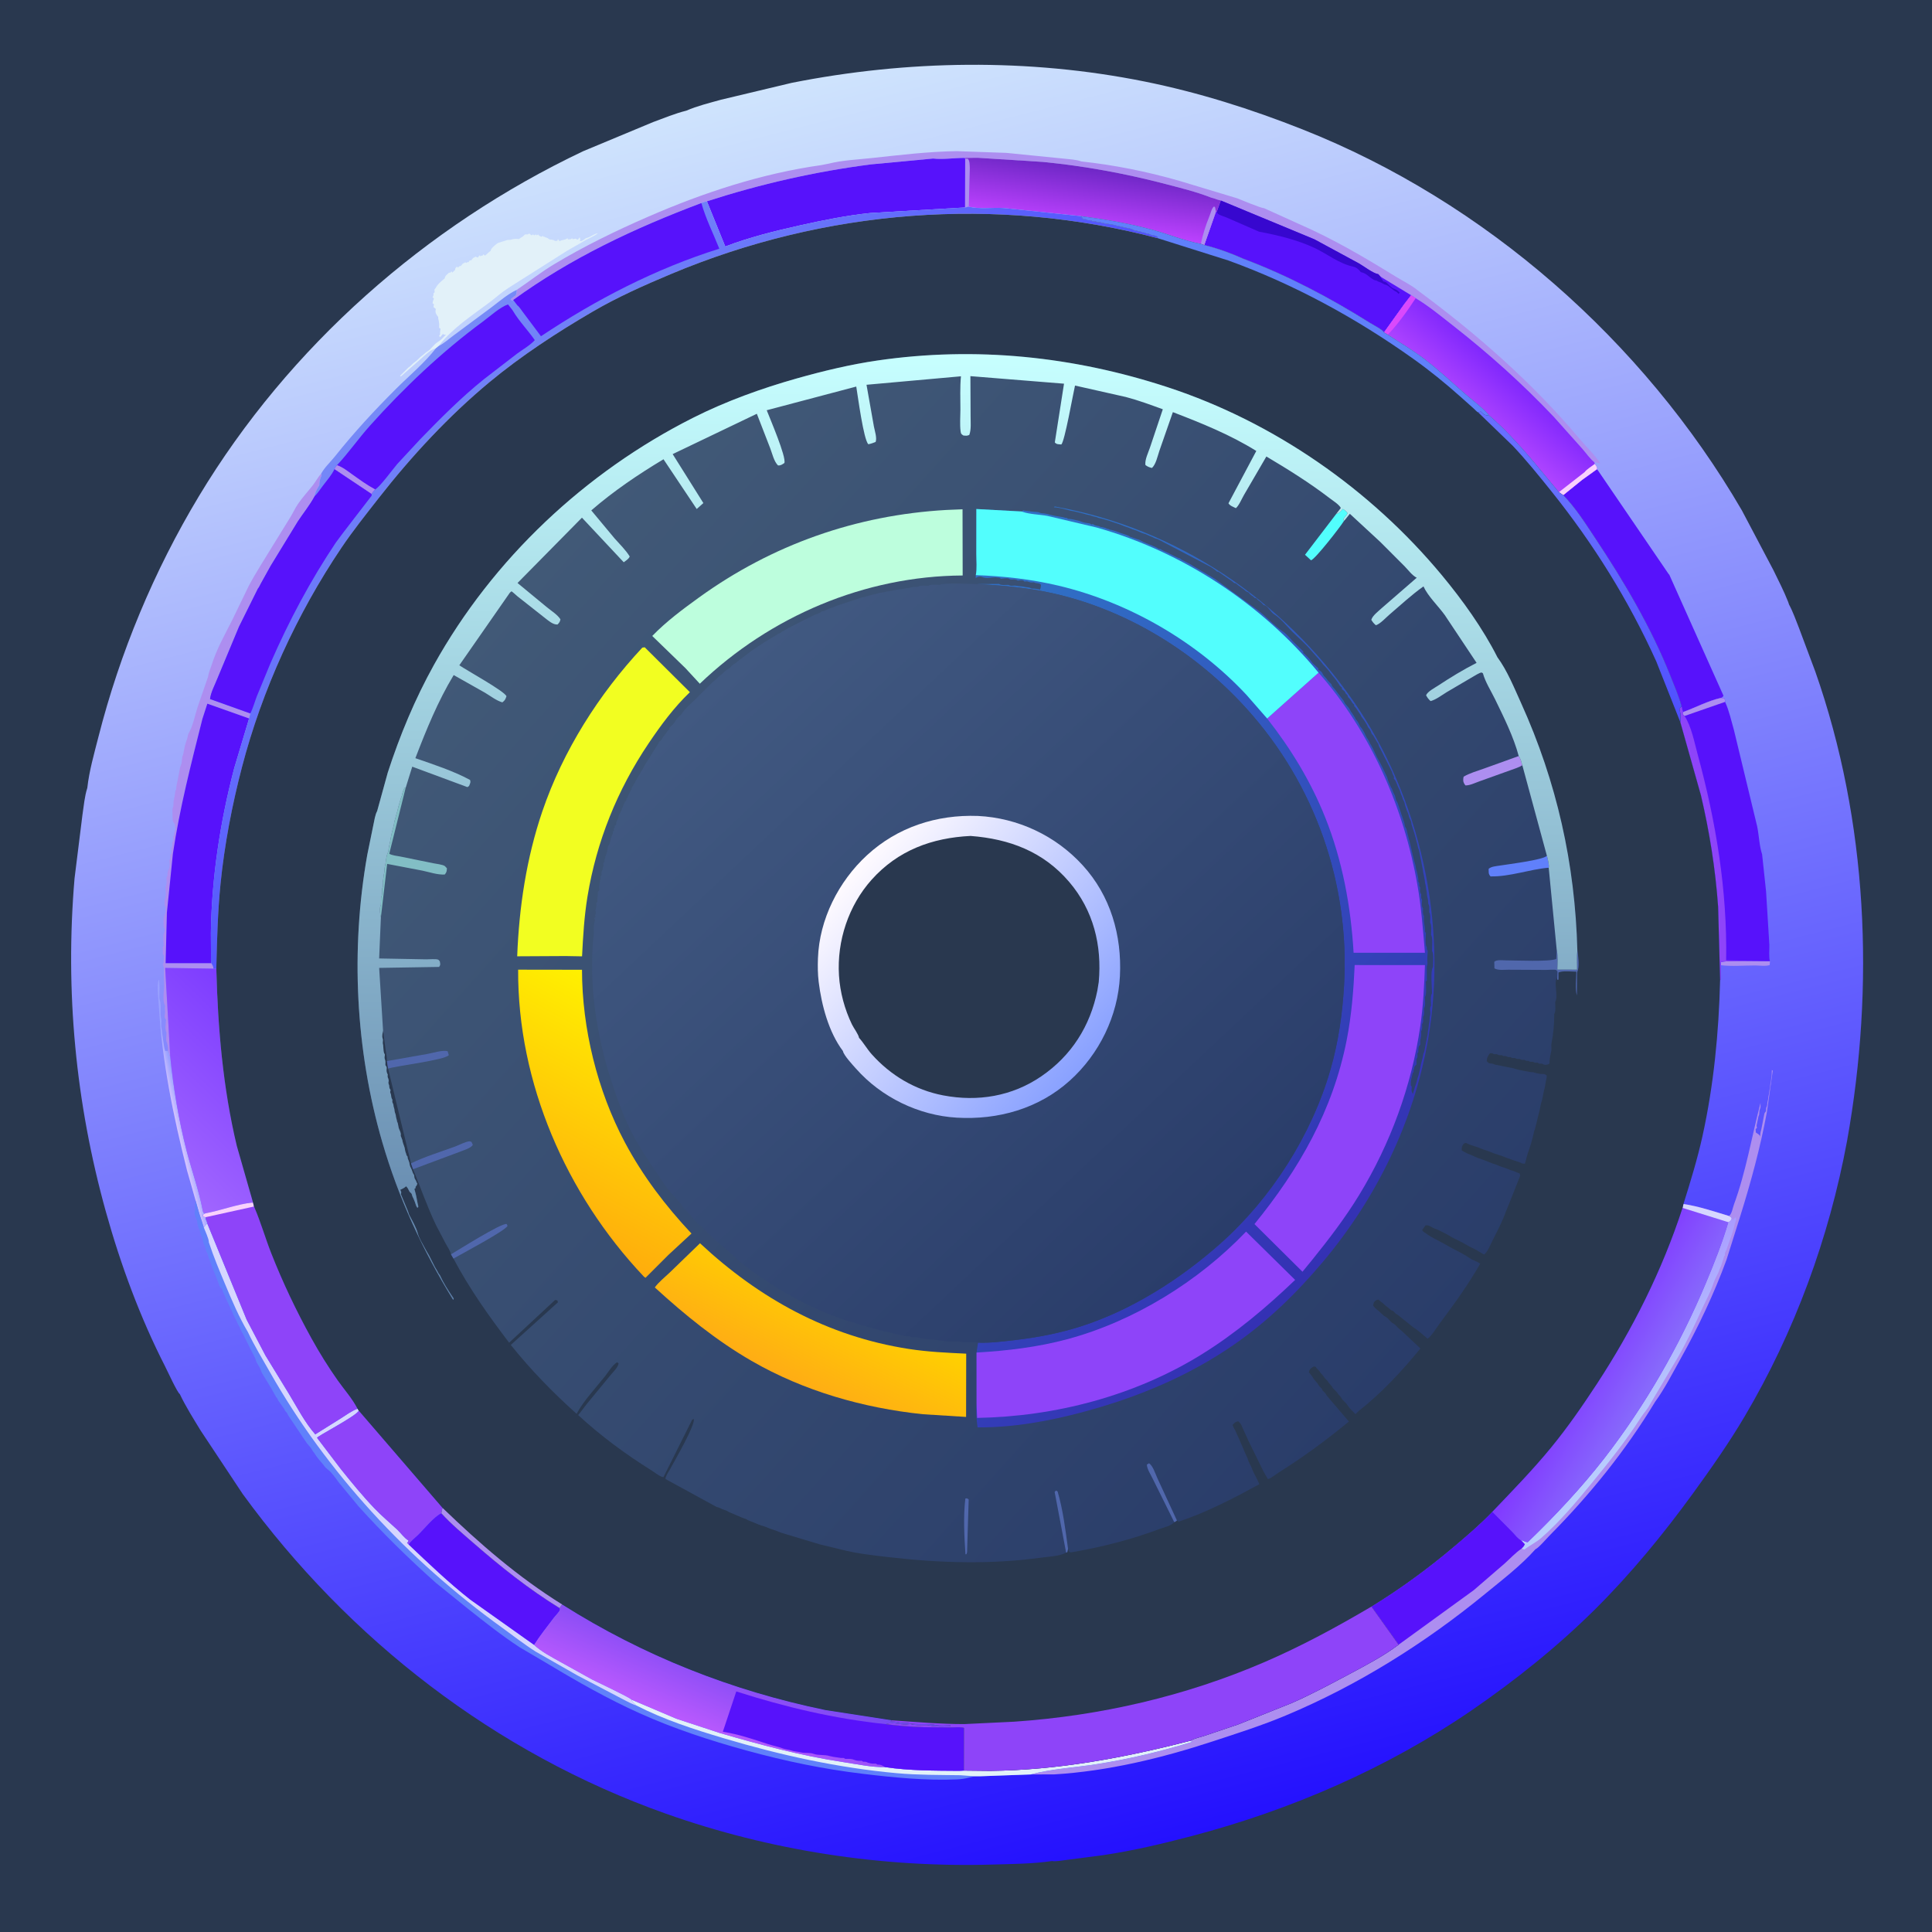 <svg version="1.1" xmlns="http://www.w3.org/2000/svg" style="display: block;" viewBox="0 0 2048 2048" width="1024" height="1024">
<defs>
	<linearGradient id="Gradient1" gradientUnits="userSpaceOnUse" x1="1260.97" y1="1946.24" x2="789.927" y2="98.215">
		<stop class="stop0" offset="0" stop-opacity="1" stop-color="rgb(36,17,254)"/>
		<stop class="stop1" offset="1" stop-opacity="1" stop-color="rgb(207,228,253)"/>
	</linearGradient>
	<linearGradient id="Gradient2" gradientUnits="userSpaceOnUse" x1="197.673" y1="1198.35" x2="189.486" y2="1200.33">
		<stop class="stop0" offset="0" stop-opacity="1" stop-color="rgb(153,161,255)"/>
		<stop class="stop1" offset="1" stop-opacity="1" stop-color="rgb(210,195,255)"/>
	</linearGradient>
	<linearGradient id="Gradient3" gradientUnits="userSpaceOnUse" x1="1600.22" y1="397.18" x2="1562.93" y2="439.468">
		<stop class="stop0" offset="0" stop-opacity="1" stop-color="rgb(129,40,253)"/>
		<stop class="stop1" offset="1" stop-opacity="1" stop-color="rgb(175,68,255)"/>
	</linearGradient>
	<linearGradient id="Gradient4" gradientUnits="userSpaceOnUse" x1="1159.7" y1="178.43" x2="1150.7" y2="239.572">
		<stop class="stop0" offset="0" stop-opacity="1" stop-color="rgb(110,39,198)"/>
		<stop class="stop1" offset="1" stop-opacity="1" stop-color="rgb(188,65,255)"/>
	</linearGradient>
	<linearGradient id="Gradient5" gradientUnits="userSpaceOnUse" x1="283.919" y1="1085.38" x2="152.556" y2="1220.26">
		<stop class="stop0" offset="0" stop-opacity="1" stop-color="rgb(126,61,255)"/>
		<stop class="stop1" offset="1" stop-opacity="1" stop-color="rgb(160,101,255)"/>
	</linearGradient>
	<linearGradient id="Gradient6" gradientUnits="userSpaceOnUse" x1="1756.81" y1="1500.92" x2="1694.56" y2="1440.39">
		<stop class="stop0" offset="0" stop-opacity="1" stop-color="rgb(185,207,254)"/>
		<stop class="stop1" offset="1" stop-opacity="1" stop-color="rgb(169,157,255)"/>
	</linearGradient>
	<linearGradient id="Gradient7" gradientUnits="userSpaceOnUse" x1="1745.54" y1="1476.89" x2="1679.42" y2="1438.47">
		<stop class="stop0" offset="0" stop-opacity="1" stop-color="rgb(135,106,252)"/>
		<stop class="stop1" offset="1" stop-opacity="1" stop-color="rgb(129,57,255)"/>
	</linearGradient>
	<linearGradient id="Gradient8" gradientUnits="userSpaceOnUse" x1="485.546" y1="348.938" x2="740.516" y2="655.98">
		<stop class="stop0" offset="0" stop-opacity="1" stop-color="rgb(119,139,247)"/>
		<stop class="stop1" offset="1" stop-opacity="1" stop-color="rgb(79,79,255)"/>
	</linearGradient>
	<linearGradient id="Gradient9" gradientUnits="userSpaceOnUse" x1="807.742" y1="1741.38" x2="763.909" y2="1841.06">
		<stop class="stop0" offset="0" stop-opacity="1" stop-color="rgb(101,68,239)"/>
		<stop class="stop1" offset="1" stop-opacity="1" stop-color="rgb(185,89,254)"/>
	</linearGradient>
	<linearGradient id="Gradient10" gradientUnits="userSpaceOnUse" x1="1681.47" y1="685.034" x2="1747.87" y2="592.492">
		<stop class="stop0" offset="0" stop-opacity="1" stop-color="rgb(79,80,255)"/>
		<stop class="stop1" offset="1" stop-opacity="1" stop-color="rgb(102,111,255)"/>
	</linearGradient>
	<linearGradient id="Gradient11" gradientUnits="userSpaceOnUse" x1="1491.64" y1="1444.4" x2="559.45" y2="607.066">
		<stop class="stop0" offset="0" stop-opacity="1" stop-color="rgb(42,61,106)"/>
		<stop class="stop1" offset="1" stop-opacity="1" stop-color="rgb(65,89,119)"/>
	</linearGradient>
	<linearGradient id="Gradient12" gradientUnits="userSpaceOnUse" x1="691.765" y1="1071.5" x2="573.727" y2="1292.68">
		<stop class="stop0" offset="0" stop-opacity="1" stop-color="rgb(255,240,0)"/>
		<stop class="stop1" offset="1" stop-opacity="1" stop-color="rgb(255,173,12)"/>
	</linearGradient>
	<linearGradient id="Gradient13" gradientUnits="userSpaceOnUse" x1="890.212" y1="1370.33" x2="843.117" y2="1464.13">
		<stop class="stop0" offset="0" stop-opacity="1" stop-color="rgb(255,209,0)"/>
		<stop class="stop1" offset="1" stop-opacity="1" stop-color="rgb(255,173,20)"/>
	</linearGradient>
	<linearGradient id="Gradient14" gradientUnits="userSpaceOnUse" x1="1023.38" y1="1379.44" x2="1027.88" y2="374.941">
		<stop class="stop0" offset="0" stop-opacity="1" stop-color="rgb(95,129,169)"/>
		<stop class="stop1" offset="1" stop-opacity="1" stop-color="rgb(199,255,255)"/>
	</linearGradient>
	<linearGradient id="Gradient15" gradientUnits="userSpaceOnUse" x1="1397.6" y1="1341.34" x2="888.819" y2="835.387">
		<stop class="stop0" offset="0" stop-opacity="1" stop-color="rgb(52,49,180)"/>
		<stop class="stop1" offset="1" stop-opacity="1" stop-color="rgb(48,111,197)"/>
	</linearGradient>
	<linearGradient id="Gradient16" gradientUnits="userSpaceOnUse" x1="1298.97" y1="1309.85" x2="752.699" y2="728.986">
		<stop class="stop0" offset="0" stop-opacity="1" stop-color="rgb(42,61,106)"/>
		<stop class="stop1" offset="1" stop-opacity="1" stop-color="rgb(65,89,129)"/>
	</linearGradient>
	<linearGradient id="Gradient17" gradientUnits="userSpaceOnUse" x1="1147.15" y1="1131.21" x2="906.8" y2="917.971">
		<stop class="stop0" offset="0" stop-opacity="1" stop-color="rgb(137,161,255)"/>
		<stop class="stop1" offset="1" stop-opacity="1" stop-color="rgb(255,251,255)"/>
	</linearGradient>
</defs>
<path transform="translate(0,0)" fill="rgb(41,56,79)" d="M -0 -0 L 2048 0 L 2048 2048 L -0 2048 L -0 -0 z"/>
<path transform="translate(0,0)" fill="url(#Gradient1)" d="M 727.49 117.315 C 739.101 112.287 751.974 109.152 764.15 105.746 L 839.212 87.833 C 961.866 63.48 1090.17 61.63 1213.01 86.353 C 1270.59 97.944 1326.25 115.598 1380.8 137.2 C 1574.29 213.826 1741.89 361.369 1846.44 540.996 L 1879.83 604.26 C 1885.21 615.327 1891.06 626.627 1895.54 638.082 L 1896.46 640.818 C 1900.69 648.672 1903.7 657.384 1907 665.677 L 1924.33 712.008 C 1979.99 870.609 1987.53 1044.98 1957.91 1209.69 C 1938.95 1312.04 1902.35 1411.96 1849.29 1501.66 C 1832.76 1529.61 1813.84 1556.59 1794.77 1582.85 C 1763.36 1626.09 1729.12 1667.85 1691.19 1705.57 C 1651.37 1745.17 1606.27 1781.27 1560 1813.01 C 1470.63 1874.32 1368.1 1918.72 1263.53 1946.22 C 1232.42 1954.4 1201 1961.85 1169.15 1966.58 L 1129.63 1971.72 C 1125.44 1972.16 1119.26 1973.46 1115.2 1972.76 C 1094.69 1975.8 1072.47 1975.91 1051.77 1976.51 C 934.6 1979.91 816.315 1961.73 705.802 1922.54 C 525.137 1858.47 369.733 1738.12 257.231 1583.63 L 212.666 1516.42 C 205.012 1503.84 196.916 1491.05 190.577 1477.75 C 187.946 1476.17 177.475 1453.26 175.087 1448.59 C 148.544 1396.64 127.901 1340.73 112.265 1284.59 C 80.104 1169.13 68.876 1050.54 79.02 931.119 L 87.386 863.859 C 88.817 854.503 89.643 844.198 92.557 835.215 C 94.511 817.287 99.872 798.678 104.323 781.196 C 127.061 691.899 163.29 605.009 210.826 526.03 C 306.347 367.325 451.075 239.56 618.148 160.305 L 692.319 129.4 C 703.779 125.191 715.638 120.264 727.49 117.315 z"/>
<path transform="translate(0,0)" fill="rgb(173,142,240)" d="M 1869.12 1018.83 L 1876.26 1018.89 L 1875.91 1023 C 1871.39 1024.5 1865.32 1023.44 1860.5 1023.43 C 1848.67 1023.41 1835.82 1024.62 1824.15 1023.14 L 1823.93 1020.07 C 1827.08 1017.75 1863.07 1018.97 1869.12 1018.83 z"/>
<path transform="translate(0,0)" fill="url(#Gradient2)" d="M 207.428 1272.94 L 198.214 1240.61 C 183.843 1183.8 171.758 1125.05 168.393 1066.45 C 167.904 1057.94 166.139 1046.81 168.11 1038.5 C 169.643 1039.79 168.86 1054.43 168.933 1057.46 C 168.984 1059.63 169.549 1060.2 169.883 1062.12 C 170.895 1067.93 169.468 1073.77 170.78 1079.72 C 171.514 1083.05 170.394 1086.79 171.303 1090.18 C 171.979 1092.7 171.759 1095.28 172.215 1097.85 L 172.453 1099.05 L 173 1103 C 173.756 1106.8 173.768 1110.43 175.191 1114.08 L 178.096 1113.96 C 179.038 1115.87 179.653 1117.27 179.855 1119.4 L 180.415 1119.67 C 183.802 1153.26 189.433 1187.46 197.888 1220.14 C 203.272 1240.95 210.918 1261.94 214.885 1282.97 C 215.16 1284.43 215.076 1283.94 215.764 1285.65 L 217.867 1286.13 L 215.234 1287.5 L 215.386 1289.74 L 218.09 1290.25 C 217.738 1293.37 219.654 1294.39 219.677 1296.85 C 218.303 1298.22 217.118 1299.5 216.018 1301.1 L 213.752 1294 C 211.24 1287.16 209.541 1279.93 207.428 1272.94 z"/>
<path transform="translate(0,0)" fill="rgb(173,142,240)" d="M 340.477 502.003 C 340.95 504.371 341.134 503.307 340.494 504.792 C 339.055 508.138 338.405 510.862 338.49 514.5 L 337.471 516 C 335.608 519.141 333.79 522.442 333.421 526.092 C 328.519 535.277 321.505 543.906 315.74 552.609 L 286.901 599.778 L 276.32 618.824 C 275.846 619.673 274.211 623.312 273.466 623.738 L 253.352 664.258 L 230.446 719.23 C 227.867 725.885 223.337 734.075 222.643 741.028 L 265.327 756.285 L 264.048 761.603 L 219.787 745.904 L 214.553 762.055 C 202.582 809.595 190.521 856.284 183.293 904.889 L 176.929 967.422 L 175.592 1020.98 L 224.053 1021 C 225.253 1023.05 226.185 1024.34 226.25 1026.78 L 175.092 1026.02 L 180.415 1119.67 L 179.855 1119.4 C 179.653 1117.27 179.038 1115.87 178.096 1113.96 C 178.041 1109.67 177.9 1107.96 176.51 1104 C 175.811 1102.01 176.51 1096.83 176.51 1094.5 C 174.541 1091.55 175.849 1084.69 176 1081 C 174.792 1079.29 174.422 1078.62 174.51 1076.5 L 175 1073.5 C 174.991 1071.09 174.538 1069.4 174.876 1066.88 L 175 1066 C 172.591 1062.59 173.334 1053.36 173.755 1049 C 174.37 1042.64 173.366 1036.3 173.755 1030 C 173.898 1027.68 173.904 1025.92 173.156 1023.67 L 172.51 1022 L 173.5 1020.51 C 173.472 1018.52 173.433 1016.73 173.756 1014.75 C 174.07 1012.83 173.486 1012.64 172.51 1011 C 172.66 1009.03 172.809 1007.22 172.648 1005.25 L 172.51 1004 L 173.5 1003 C 173.503 999.492 172.608 993.172 173.51 990 C 174.233 987.457 174.733 987.681 174.51 984.5 L 173.51 983 C 173.478 979.359 172.857 974.693 174.005 971.25 L 175.475 966.965 L 175.51 961.5 C 173.949 959.158 174.51 956.766 174.51 954 C 176.46 951.066 175.505 943.857 175.51 940 C 177.17 937.502 176.506 933.063 176.51 930 L 177.5 928.51 C 177.452 925.481 177.702 923.73 179.005 921.005 C 180.32 918.255 179.673 914.982 179.51 912 C 180.92 909.877 180.505 908.474 180.51 906 L 181.75 904.75 L 181.633 900.328 L 181.51 899 C 182.767 897.109 182.832 896.652 182.648 894.406 L 182.51 893 L 183.75 891.75 L 183.755 888 L 183.51 886.5 L 184.75 885.505 C 184.482 883.266 184.266 883.998 184.959 882.25 C 185.811 880.099 186.104 879.272 185.781 876.938 L 185.5 875 L 185.5 874 C 184.369 872.447 183.246 871.2 183.043 869.223 L 182.755 858 C 183.167 855.902 183.845 855.018 183.89 852.594 L 184 849.5 C 184.454 847.772 184.573 846.147 185 844.5 C 185.504 842.555 185.467 840.244 186 838.5 C 187.008 835.2 186.652 838.268 186.891 835.172 C 187.04 833.232 186.892 833.916 187.234 832.203 L 187.5 831 L 188 828.5 C 188.68 826.522 188.516 825.368 189 823.5 C 189.444 821.787 189.576 820.135 190 818.5 C 190.453 816.752 190.479 814.594 191.065 813.02 L 192.501 808.935 L 193.25 802.25 C 194.61 797.589 193.573 802.759 194.266 799.297 L 195.5 793 L 196 790.5 L 198.75 781.75 C 199.389 779.373 199.123 778.511 200.596 776.176 C 204.753 768.53 206.615 758.534 209.262 750.185 L 220.559 717.367 C 221.069 713.212 223.1 708.812 224.38 704.801 C 229.912 687.465 238.073 673.326 246.16 657.298 L 263.574 621.354 C 270.953 607.374 279.917 593.635 288.141 580.089 L 308.101 547.722 C 310.723 543.37 312.84 538.727 315.673 534.5 C 320.395 527.453 326.412 521.077 331.629 514.384 C 334.746 510.384 337.07 505.747 340.477 502.003 z"/>
<path transform="translate(0,0)" fill="rgb(226,241,249)" d="M 462.04 369.199 C 455.618 371.112 451.012 376.147 446.038 380.443 L 425 398.969 L 424 398.5 L 432.75 389.75 C 435.651 388.023 437.12 385.451 439.75 383.75 C 442.908 381.708 444.803 378.727 447.75 376.75 C 449.437 375.619 451.172 373.675 452.75 372.75 C 457.174 370.155 459.65 365.225 463.75 362.75 C 467.344 360.58 469.789 357.784 472.75 354.75 L 470.75 354.75 L 469.5 354 L 466.5 357.49 L 465.51 356 L 466.5 354.51 C 466.468 352.877 466.491 351.434 466.756 349.812 L 467 348.5 L 465.51 347.5 C 465.547 345.383 465.709 343.176 465.288 341.091 L 464.51 337.5 L 464.5 336 C 462.865 333.805 461.261 331.744 461.724 328.907 L 462 327.5 L 459.51 325.5 L 460 322.5 L 458.51 321.5 C 458.748 320.098 459.004 318.929 459.533 317.597 L 460 316.5 L 458.51 315 C 459.758 313.122 459.502 313.113 459.51 311 L 460.75 309.75 L 460.51 307 L 462.005 305.005 C 463.713 301.552 467.096 298.679 470.096 296.159 L 471.5 295 C 471.517 292.444 474.223 290.787 476.005 289.005 L 477.5 289 L 478.5 287.51 L 479.5 289 L 482.5 286 C 482.515 283.816 483.027 283.983 484.5 282.51 L 485.25 283.75 L 487.25 282.005 L 488.5 282 L 490.5 279.51 L 492 278.755 L 493.25 278.005 L 494.25 278.75 L 495.25 278.005 L 496.5 278 L 498.005 276.005 L 499.5 276 L 501.5 273.51 L 503 272.755 L 504.25 272.005 C 505.44 272.79 504.716 272.405 506.5 273 L 508.5 270.51 L 509.25 271.75 L 510.25 271.005 L 511.5 271 L 512.5 269.51 L 514 271 C 515.94 269.719 517.303 267.999 519.143 266.618 L 520.005 266.005 L 520.51 264.5 C 521.479 262.531 526.539 257.974 528.597 257.288 L 536.005 255.005 C 537.417 254.498 537.969 254.154 539.515 254.333 C 541.307 254.54 543.402 253.263 545.75 253.25 L 548.25 253.25 L 550 253.51 L 552.005 252.005 C 554.291 250.877 554.659 250.433 556.5 248.51 L 559.5 248.51 L 561 247.51 L 563.49 249.5 L 565 248.51 L 566.25 249.505 L 568 248.51 L 569 249.5 L 570.5 248.51 C 571.301 250.097 572.449 250.225 574 251 L 575.25 250.005 L 576.245 251 L 577.25 251.005 L 578 251.5 C 580.612 252.545 578.913 251.368 581 252.755 C 582.337 253.643 581.819 253.705 583.75 254.005 L 585.25 254.005 L 586 254.5 L 587.5 254.51 L 588.25 255.75 L 589.25 255.005 L 590.25 255.75 L 590.755 255 L 591.5 253.51 L 593.25 255.75 C 595.872 253.797 598.385 255.002 601.5 252.51 L 602.25 253.75 L 605 253.51 L 606.5 252.51 L 607 253.5 L 608.75 253.25 L 610.25 253.005 C 611.44 253.79 610.716 253.405 612.5 254 L 614.5 251.51 L 615.245 254 L 614.5 255.49 C 616.384 255.882 617.375 255.033 619 254 C 620.17 253.257 620.561 252.583 621.953 252.234 C 626.213 251.17 629.465 247.849 633.814 247.25 C 630.407 250.165 625.253 252.144 621.281 254.282 L 601.057 265.875 L 538.51 305.5 C 531.762 309.829 525.584 315.533 519.138 320.374 C 500.637 334.268 479.945 347.546 465.577 366.058 L 465.018 366.8 L 462.04 369.199 z"/>
<path transform="translate(0,0)" fill="rgb(173,142,240)" d="M 870.739 174.998 L 878.659 173.433 C 892.752 169.889 908.826 169.168 923.294 167.616 C 953.311 164.397 983.79 160.659 1014 160.223 L 1066.7 162.055 L 1128.21 168.201 C 1133.93 168.961 1140.89 169.047 1146.24 171.132 C 1181.31 174.885 1215.95 181.906 1249.86 191.611 L 1311.38 210.186 C 1315.03 211.58 1337.38 220.957 1339.77 220.609 L 1376.88 237.415 C 1412.54 252.904 1446.41 272.762 1479.44 293.166 C 1487.14 297.924 1496.39 302.322 1503.29 308.131 C 1566.1 354.45 1624.88 406.126 1675.17 466.066 C 1682.06 474.279 1690.7 482.242 1696.46 491.179 L 1690.04 489.948 C 1685.44 486.391 1681.36 480.311 1677.44 475.861 L 1646.97 441.749 C 1613.64 406.548 1578.06 374.678 1539.91 344.824 C 1527.35 334.999 1514.39 324.257 1500.69 316.087 L 1495.87 312.939 L 1463.41 293.231 L 1460.98 290.571 C 1455.39 289.786 1445.67 282.088 1440.51 279.208 L 1393.31 253.667 L 1294.1 212.544 L 1289.99 211.405 C 1287.84 210.603 1285.94 209.948 1283.69 209.399 C 1268.25 203.338 1251.37 199.207 1235.33 195.016 C 1192.82 183.908 1149.23 175.896 1105.5 171.656 L 1036.53 167.268 L 1022.26 167.375 C 1011.76 167.378 999.347 169.252 989.116 168.058 L 923.235 174.26 C 863.994 181.893 806.18 195.051 749.358 213.401 C 747.71 213.848 744.774 214.221 743.496 215.265 C 672.738 241.915 605.514 273.356 544.032 318 L 542.533 318.493 L 541.25 317.25 L 544 315 L 545.995 313.75 C 547.805 312.319 547.663 309.338 547.857 307.223 C 560.996 298.372 573.552 288.43 587.127 280.26 C 619.248 260.93 653.286 244.398 687.63 229.474 C 746.025 204.098 807.52 183.883 870.739 174.998 z"/>
<path transform="translate(0,0)" fill="rgb(87,18,251)" d="M 1294.1 212.544 L 1393.31 253.667 L 1440.51 279.208 C 1445.67 282.088 1455.39 289.786 1460.98 290.571 L 1463.41 293.231 L 1495.87 312.939 L 1488.55 322.421 L 1467.09 352.393 C 1465.38 349.27 1455.71 344.471 1452.3 342.332 C 1409.94 315.752 1365.1 292.023 1318.18 274.395 C 1305.48 268.678 1290.06 263.036 1276.53 259.8 L 1288.93 224.478 L 1289.85 224.418 L 1294.1 212.544 z"/>
<path transform="translate(0,0)" fill="rgb(55,7,207)" d="M 1294.1 212.544 L 1393.31 253.667 L 1440.51 279.208 C 1445.67 282.088 1455.39 289.786 1460.98 290.571 L 1463.41 293.231 C 1463.77 295.304 1465.47 295.906 1466.21 298.287 C 1467.74 298.573 1468.81 298.704 1470 299.777 C 1472.32 301.849 1474.55 304.808 1477.5 306 C 1480.64 307.271 1481.47 307.701 1483.75 310.25 L 1482.5 311.51 C 1481.61 310.478 1480.86 309.656 1479.62 309.05 C 1475.98 307.279 1472.23 302.725 1468.82 301.84 C 1466.85 301.33 1467.91 301.764 1465.78 300.532 C 1464.55 299.819 1463.8 299.427 1462.4 298.96 C 1460.79 298.421 1461.24 298.713 1459.85 297.846 L 1459.07 297.307 C 1456.88 297.636 1452.36 294.043 1450.5 292.51 C 1448.4 290.776 1446.17 289.386 1443.47 288.686 L 1442.5 288.51 C 1440.68 285.825 1437.82 283.392 1434.6 282.696 C 1419.2 279.377 1407.56 269.512 1393.69 262.943 C 1375.63 254.385 1354.25 249.224 1334.63 245.594 L 1300.48 230.682 C 1298.21 229.69 1292.82 228.162 1291.06 226.628 C 1290.43 226.076 1290.25 225.155 1289.85 224.418 L 1294.1 212.544 z"/>
<path transform="translate(0,0)" fill="rgb(87,18,251)" d="M 1692.94 497.334 L 1693.99 498.803 L 1769.06 608.856 L 1769.38 608.895 L 1826.97 737.5 C 1825.8 739.293 1825.87 739.042 1824.11 739.858 C 1810.72 742.806 1797 750.16 1783.96 754.877 L 1782.51 748.775 C 1779.61 737.717 1774.73 726.599 1770.5 715.972 C 1750.23 665.01 1721.43 616.365 1691.14 570.774 C 1680.89 555.337 1670.07 538.113 1657.05 524.907 L 1677.11 508.696 L 1692.94 497.334 z"/>
<path transform="translate(0,0)" fill="url(#Gradient3)" d="M 1495.87 312.939 L 1500.69 316.087 C 1514.39 324.257 1527.35 334.999 1539.91 344.824 C 1578.06 374.678 1613.64 406.548 1646.97 441.749 L 1677.44 475.861 C 1681.36 480.311 1685.44 486.391 1690.04 489.948 L 1690.56 491.726 C 1691.93 493.852 1692.98 494.725 1692.94 497.334 L 1677.11 508.696 L 1657.05 524.907 L 1652.5 521.725 C 1628.82 493.48 1607.04 465.092 1579.06 440.763 C 1571.63 432.128 1561.48 424.745 1552.85 417.258 C 1538.7 404.977 1524.93 391.965 1510.01 380.624 C 1497.6 371.193 1484.25 363.153 1471.1 354.823 L 1467.09 352.393 L 1488.55 322.421 L 1495.87 312.939 z"/>
<path transform="translate(0,0)" fill="rgb(248,209,252)" d="M 1690.56 491.726 C 1691.93 493.852 1692.98 494.725 1692.94 497.334 L 1677.11 508.696 L 1657.05 524.907 L 1652.5 521.725 L 1679.8 500.419 C 1681.85 497.51 1687.62 494.083 1690.56 491.726 z"/>
<path transform="translate(0,0)" fill="rgb(218,73,252)" d="M 1495.87 312.939 L 1500.69 316.087 C 1492.01 329.428 1482.1 343.354 1471.1 354.823 L 1467.09 352.393 L 1488.55 322.421 L 1495.87 312.939 z"/>
<path transform="translate(0,0)" fill="rgb(87,18,251)" d="M 219.787 745.904 L 264.048 761.603 L 248.296 814.216 C 233.439 870.736 224.332 930.359 223.54 988.779 L 223.68 1012.6 C 223.73 1014.81 223.329 1019.02 224.053 1021 L 175.592 1020.98 L 176.929 967.422 L 183.293 904.889 C 190.521 856.284 202.582 809.595 214.553 762.055 L 219.787 745.904 z"/>
<path transform="translate(0,0)" fill="url(#Gradient4)" d="M 1022.26 167.375 L 1036.53 167.268 L 1105.5 171.656 C 1149.23 175.896 1192.82 183.908 1235.33 195.016 C 1251.37 199.207 1268.25 203.338 1283.69 209.399 C 1285.94 209.948 1287.84 210.603 1289.99 211.405 L 1294.1 212.544 L 1289.85 224.418 L 1288.93 224.478 L 1276.53 259.8 L 1272.94 258.474 C 1256.34 255.475 1239.03 248.398 1222.69 243.857 C 1197.63 236.895 1171.44 232.532 1145.7 229.081 L 1064.16 220.537 C 1052.42 219.739 1038.26 221.878 1026.98 219.119 L 1022.99 219.919 L 1023.15 168.225 L 1022.26 167.375 z"/>
<path transform="translate(0,0)" fill="rgb(173,142,240)" d="M 1272.94 258.474 C 1275.13 248.294 1278.14 238.624 1282.12 229 C 1283.47 225.719 1284.28 220.934 1287 218.789 L 1288.13 220 L 1288.93 224.478 L 1276.53 259.8 L 1272.94 258.474 z"/>
<path transform="translate(0,0)" fill="rgb(173,142,240)" d="M 1023.15 168.225 L 1025.97 168.259 C 1028.2 170.832 1027.85 175.114 1028.04 178.412 L 1026.98 219.119 L 1022.99 219.919 L 1023.15 168.225 z"/>
<path transform="translate(0,0)" fill="rgb(87,18,251)" d="M 989.116 168.058 C 999.347 169.252 1011.76 167.378 1022.26 167.375 L 1023.15 168.225 L 1022.99 219.919 L 922.502 225.799 C 897.333 228.423 872.668 233.423 848 238.912 C 821.31 244.851 794.372 251.544 768.803 261.311 L 749.358 213.401 C 806.18 195.051 863.994 181.893 923.235 174.26 L 989.116 168.058 z"/>
<path transform="translate(0,0)" fill="url(#Gradient5)" d="M 180.415 1119.67 L 175.092 1026.02 L 226.25 1026.78 L 229.298 1026.63 C 230.945 1089.92 236.291 1152.99 251.022 1214.68 L 268.217 1274.69 C 251.422 1276.33 234.605 1283.13 217.867 1286.13 L 215.764 1285.65 C 215.076 1283.94 215.16 1284.43 214.885 1282.97 C 210.918 1261.94 203.272 1240.95 197.888 1220.14 C 189.433 1187.46 183.802 1153.26 180.415 1119.67 z"/>
<path transform="translate(0,0)" fill="rgb(87,18,251)" d="M 1783.96 754.877 C 1797 750.16 1810.72 742.806 1824.11 739.858 L 1827.91 740.265 C 1828.44 741.73 1828.71 742.437 1828.66 744.025 C 1832.88 753.107 1835.27 764.174 1838.04 773.877 L 1862.62 875.812 C 1864.64 885.314 1864.9 896.637 1867.9 905.637 L 1872.09 944.77 L 1875.58 1001.53 C 1875.75 1005.38 1874.81 1015.98 1876.26 1018.89 L 1869.12 1018.83 C 1863.07 1018.97 1827.08 1017.75 1823.93 1020.07 L 1824.15 1023.14 L 1824.08 1038.19 L 1823.39 1038.77 L 1821.27 961.2 C 1818.48 921.64 1812.15 881.55 1803.03 842.964 L 1781.19 765.446 C 1781.84 760.976 1781.61 756.905 1780.45 752.542 L 1780.17 751.5 L 1782.51 748.775 L 1783.96 754.877 z"/>
<path transform="translate(0,0)" fill="rgb(173,142,240)" d="M 1783.96 754.877 C 1797 750.16 1810.72 742.806 1824.11 739.858 L 1827.91 740.265 C 1828.44 741.73 1828.71 742.437 1828.66 744.025 L 1785.69 758.967 L 1783.69 757.044 L 1783.96 754.877 z"/>
<path transform="translate(0,0)" fill="rgb(142,68,249)" d="M 1781.19 765.446 C 1781.84 760.976 1781.61 756.905 1780.45 752.542 L 1780.17 751.5 L 1782.51 748.775 L 1783.96 754.877 L 1783.69 757.044 L 1785.69 758.967 C 1792.96 769.873 1796.23 787.337 1799.7 800.077 C 1819.06 871.275 1831.06 943.998 1829.8 1017.97 L 1869.12 1018.83 C 1863.07 1018.97 1827.08 1017.75 1823.93 1020.07 L 1824.15 1023.14 L 1824.08 1038.19 L 1823.39 1038.77 L 1821.27 961.2 C 1818.48 921.64 1812.15 881.55 1803.03 842.964 L 1781.19 765.446 z"/>
<path transform="translate(0,0)" fill="rgb(173,142,240)" d="M 1866.19 1169.18 C 1866.21 1171.76 1866.6 1173.74 1865.5 1176 C 1864.96 1177.1 1864.98 1178.99 1864.89 1180.17 C 1864.68 1182.87 1864.97 1180.68 1864 1183.5 L 1863.5 1186 L 1862.19 1192.28 C 1861.92 1193.62 1862.08 1194.25 1862.49 1195.5 L 1861 1197 L 1861.25 1200.51 C 1862.98 1201.73 1865.31 1202.64 1865.75 1204.75 C 1865.95 1202.01 1866.11 1200.1 1867 1197.5 L 1867.5 1195 L 1870.19 1181.22 C 1870.48 1179.75 1871.06 1179.1 1872 1178 L 1872.08 1176.23 C 1872.32 1172.56 1871.97 1175.87 1873 1172.5 C 1873.58 1170.6 1873.35 1168.63 1874 1166.5 C 1874.58 1164.6 1874.35 1162.63 1875 1160.5 C 1875.56 1158.67 1875.42 1156.55 1876 1154.5 C 1876.63 1152.27 1876.3 1149.96 1877 1147.5 C 1877.62 1145.32 1877.36 1142.9 1878 1140.5 L 1878.25 1134.25 L 1879.25 1135 L 1878.96 1136.69 L 1872.94 1179.05 C 1866 1216.53 1856.01 1253.16 1844.63 1289.51 L 1830.19 1335.35 C 1817.03 1371.4 1800 1407.28 1781.27 1440.76 C 1772.89 1455.74 1764.59 1472.13 1754.5 1485.98 C 1722.98 1538.11 1685.31 1584.54 1642.5 1627.84 C 1640.12 1630.24 1630.49 1641.39 1627.77 1642.12 C 1612.2 1659.69 1592.15 1674.93 1574 1689.81 C 1510.38 1741.98 1438.94 1786.7 1362.92 1818.5 C 1337.73 1829.04 1311.69 1837.34 1285.79 1845.86 C 1231.75 1863.62 1174.26 1877.56 1117.34 1880.94 L 1092.42 1880.99 C 1114.73 1874.98 1139.57 1873.68 1162.53 1870.06 C 1196.81 1864.65 1230.25 1856.69 1263.42 1846.52 L 1262.04 1845.23 C 1266.3 1842.64 1271.47 1841.74 1276.16 1840.22 L 1312.29 1828.05 L 1368.59 1805.56 C 1389.53 1796.48 1409.87 1785.51 1430 1774.79 C 1447.78 1765.32 1466.42 1755.57 1482.55 1743.48 L 1453.76 1703.06 C 1485.14 1683.78 1513.87 1662.7 1542 1638.92 C 1555.81 1627.24 1569.51 1615.51 1582.01 1602.4 L 1603.89 1624.65 C 1606.11 1626.91 1609.5 1631.35 1612.29 1632.61 C 1615 1633.02 1616.83 1634.82 1619.5 1634.81 C 1648.05 1607.29 1676.15 1577.39 1700.5 1546.08 C 1744.17 1489.9 1780.77 1425.83 1808.3 1360.23 C 1817.08 1339.32 1825.8 1317.32 1832.17 1295.59 C 1834.85 1293.9 1834.81 1294.04 1835.68 1291 L 1832.85 1289.01 C 1835.86 1286.78 1836.69 1280.53 1837.99 1277 C 1850.88 1241.96 1856.81 1205.14 1866.19 1169.18 z"/>
<path transform="translate(0,0)" fill="url(#Gradient6)" d="M 1835.68 1291 L 1836.75 1293.75 L 1837.81 1292.42 C 1839.19 1290.74 1838.56 1291.33 1839.99 1290.25 C 1840.67 1292.62 1840.26 1293.16 1839.5 1295.46 C 1838.86 1297.37 1839.11 1296.46 1838.77 1298.13 C 1837.06 1306.61 1833.28 1315.27 1830.53 1323.51 C 1829.82 1325.64 1830.24 1324.44 1829.2 1326.53 C 1828.42 1328.13 1828.37 1328.79 1828.5 1330.51 L 1827.51 1332 L 1827.01 1334.01 L 1824.54 1341.51 C 1823.89 1343.45 1822.76 1345.09 1822.26 1347.07 C 1821.77 1349.01 1819.88 1351.92 1819.01 1354.01 L 1818.32 1355.35 C 1817.14 1357.7 1816.37 1360.09 1815.52 1362.57 C 1812.78 1370.53 1808.42 1378.33 1804.92 1386 C 1796.83 1403.74 1788.46 1421.66 1778.76 1438.58 L 1754.51 1479.44 L 1748.77 1489.12 C 1746.32 1493.98 1742.39 1497.89 1739.47 1502.47 C 1723.88 1526.92 1705.93 1549.38 1687.6 1571.8 C 1670.97 1592.11 1653.75 1612.78 1633.95 1630.15 C 1628.49 1634.93 1621.72 1638.07 1616 1642.51 L 1612.89 1641.64 C 1614.63 1639.87 1615.45 1639.24 1616.36 1636.9 L 1612.29 1632.61 C 1615 1633.02 1616.83 1634.82 1619.5 1634.81 C 1648.05 1607.29 1676.15 1577.39 1700.5 1546.08 C 1744.17 1489.9 1780.77 1425.83 1808.3 1360.23 C 1817.08 1339.32 1825.8 1317.32 1832.17 1295.59 C 1834.85 1293.9 1834.81 1294.04 1835.68 1291 z"/>
<path transform="translate(0,0)" fill="rgb(87,18,251)" d="M 1582.01 1602.4 L 1603.89 1624.65 C 1606.11 1626.91 1609.5 1631.35 1612.29 1632.61 L 1616.36 1636.9 C 1615.45 1639.24 1614.63 1639.87 1612.89 1641.64 C 1606.52 1645.87 1600.89 1652.11 1595.17 1657.21 L 1562.33 1685.57 L 1482.55 1743.48 L 1453.76 1703.06 C 1485.14 1683.78 1513.87 1662.7 1542 1638.92 C 1555.81 1627.24 1569.51 1615.51 1582.01 1602.4 z"/>
<path transform="translate(0,0)" fill="url(#Gradient7)" d="M 1784.53 1276.28 C 1800.66 1278.66 1817.22 1284.28 1832.85 1289.01 L 1835.68 1291 C 1834.81 1294.04 1834.85 1293.9 1832.17 1295.59 C 1825.8 1317.32 1817.08 1339.32 1808.3 1360.23 C 1780.77 1425.83 1744.17 1489.9 1700.5 1546.08 C 1676.15 1577.39 1648.05 1607.29 1619.5 1634.81 C 1616.83 1634.82 1615 1633.02 1612.29 1632.61 C 1609.5 1631.35 1606.11 1626.91 1603.89 1624.65 L 1582.01 1602.4 C 1603.16 1580.25 1624.59 1558.29 1644.04 1534.6 C 1661.64 1513.15 1677.41 1490.36 1692.6 1467.16 C 1730.74 1408.9 1761.91 1346.73 1783.55 1280.42 L 1784.53 1276.28 z"/>
<path transform="translate(0,0)" fill="rgb(214,214,255)" d="M 1784.53 1276.28 C 1800.66 1278.66 1817.22 1284.28 1832.85 1289.01 L 1835.68 1291 C 1834.81 1294.04 1834.85 1293.9 1832.17 1295.59 L 1783.55 1280.42 L 1784.53 1276.28 z"/>
<path transform="translate(0,0)" fill="url(#Gradient8)" d="M 743.496 215.265 C 744.774 214.221 747.71 213.848 749.358 213.401 L 768.803 261.311 C 794.372 251.544 821.31 244.851 848 238.912 C 872.668 233.423 897.333 228.423 922.502 225.799 L 1022.99 219.919 L 1026.98 219.119 C 1038.26 221.878 1052.42 219.739 1064.16 220.537 L 1145.7 229.081 L 1148.5 232.49 C 1150.75 232.497 1151.05 232.191 1153 233.49 C 1155.37 233.497 1155.96 233.137 1158 234.49 C 1160.37 234.497 1160.96 234.137 1163 235.49 L 1163.92 235.457 C 1166.52 235.388 1167.26 236.025 1169.5 236.49 C 1174.54 237.536 1179.57 237.716 1184.5 239.49 L 1187.01 239.948 C 1189.62 240.364 1192.08 241.266 1194.67 241.644 C 1197.54 242.064 1200.58 242.899 1203 244.51 C 1204.93 244.51 1205.06 244.072 1206.5 245.51 C 1208.76 245.51 1209.03 245.199 1211 246.51 C 1213.13 246.51 1213.11 246.249 1215 247.51 C 1217.39 247.51 1216.84 247.516 1219 248.51 C 1220.34 249.127 1222.26 249.423 1223.72 249.712 C 1225.14 249.995 1226.02 250.496 1227.24 251.233 L 1226.98 252.411 C 1055.61 207.378 874.258 222.011 711.211 290.5 C 682.948 302.372 654.731 314.887 628.221 330.356 C 590.497 352.369 552.484 377.197 518.849 405.098 C 475.727 440.868 435.874 483.909 401.426 528.004 C 387.884 545.337 374.128 562.537 361.833 580.794 C 314.613 650.908 277.8 731.447 256.469 813.269 C 245.984 853.488 237.949 895.33 233.788 936.709 C 230.776 966.655 230.022 996.57 229.298 1026.63 L 226.25 1026.78 C 226.185 1024.34 225.253 1023.05 224.053 1021 C 223.329 1019.02 223.73 1014.81 223.68 1012.6 L 223.54 988.779 C 224.332 930.359 233.439 870.736 248.296 814.216 L 264.048 761.603 L 265.327 756.285 L 222.643 741.028 C 223.337 734.075 227.867 725.885 230.446 719.23 L 253.352 664.258 L 273.466 623.738 C 274.211 623.312 275.846 619.673 276.32 618.824 L 286.901 599.778 L 315.74 552.609 C 321.505 543.906 328.519 535.277 333.421 526.092 C 333.79 522.442 335.608 519.141 337.471 516 L 338.49 514.5 C 338.405 510.862 339.055 508.138 340.494 504.792 C 341.134 503.307 340.95 504.371 340.477 502.003 C 344.406 495.025 350.252 489.851 355.188 483.641 C 375.078 458.616 397.124 434.794 419.775 412.208 C 433.583 398.441 450.224 384.629 462.04 369.199 L 465.018 366.8 C 470.535 364.068 476.007 359.086 481.017 355.422 L 520.694 325.984 C 529.317 319.518 538.074 311.799 547.857 307.223 C 547.663 309.338 547.805 312.319 545.995 313.75 L 544 315 L 541.25 317.25 L 542.533 318.493 L 544.032 318 C 605.514 273.356 672.738 241.915 743.496 215.265 z"/>
<path transform="translate(0,0)" fill="rgb(87,18,251)" d="M 544.032 318 C 605.514 273.356 672.738 241.915 743.496 215.265 C 748.063 231.706 756.167 247.726 762.486 263.626 C 695.122 284.777 632.053 317.354 573.445 356.43 L 554.041 330.513 C 552.884 329.03 550.027 324.563 548.479 323.779 L 544.032 318 z"/>
<path transform="translate(0,0)" fill="rgb(87,18,251)" d="M 357.209 493.139 C 369.548 479.983 380.044 464.777 392.152 451.256 C 428.051 411.166 468.524 372.759 511.864 340.88 C 519.357 335.368 529.989 325.612 538.5 322.691 L 543.459 329.038 L 543.882 329.767 C 550.381 340.667 559.628 350.078 566.906 360.54 C 561.877 366.147 554.096 370.438 548 374.966 L 512.866 402.067 C 488.84 421.365 466.853 443.54 445.42 465.628 L 421.128 491.848 C 416.864 496.74 402.201 516.873 397.664 518.767 C 396.515 520.187 394.542 522.046 393.897 523.71 L 354.511 497.383 C 355.262 495.482 355.91 494.666 357.209 493.139 z"/>
<path transform="translate(0,0)" fill="rgb(173,142,240)" d="M 354.511 497.383 C 355.262 495.482 355.91 494.666 357.209 493.139 C 363.221 495.06 368.125 499.138 373.215 502.739 C 381.242 508.417 388.965 514.143 397.664 518.767 C 396.515 520.187 394.542 522.046 393.897 523.71 L 354.511 497.383 z"/>
<path transform="translate(0,0)" fill="rgb(87,18,251)" d="M 354.511 497.383 L 393.897 523.71 C 393.911 524.306 394.068 524.917 393.938 525.5 C 393.899 525.675 359.438 570.029 356.104 575 C 329.048 615.34 306.275 658.234 286.841 702.72 L 272.24 738.11 C 269.963 744.055 268.255 750.668 265.327 756.285 L 222.643 741.028 C 223.337 734.075 227.867 725.885 230.446 719.23 L 253.352 664.258 L 273.466 623.738 C 274.211 623.312 275.846 619.673 276.32 618.824 L 286.901 599.778 L 315.74 552.609 C 321.505 543.906 328.519 535.277 333.421 526.092 C 336.8 522.853 339.527 518.474 342.389 514.741 C 346.633 509.206 351.467 503.682 354.511 497.383 z"/>
<path transform="translate(0,0)" fill="rgb(96,128,251)" d="M 207.428 1272.94 C 209.541 1279.93 211.24 1287.16 213.752 1294 L 216.018 1301.1 C 217.118 1299.5 218.303 1298.22 219.677 1296.85 C 219.654 1294.39 217.738 1293.37 218.09 1290.25 L 215.386 1289.74 L 215.234 1287.5 L 217.867 1286.13 C 234.605 1283.13 251.422 1276.33 268.217 1274.69 L 269.259 1278.96 L 269.726 1280.02 C 276.486 1295.66 281.214 1312.43 287.479 1328.35 C 299.647 1359.26 314 1389.44 330.057 1418.51 C 338.617 1434.01 347.82 1448.81 358.016 1463.29 C 364.655 1472.72 373.869 1483.07 378.949 1493.3 L 380.323 1495.37 L 469.029 1598.34 L 467.848 1604.12 C 478.197 1615.54 490.487 1625.72 502.099 1635.83 C 530.951 1660.95 560.684 1684.64 593.326 1704.7 C 593.897 1703.34 595.098 1702.03 595.975 1700.84 C 681.845 1755.17 775.713 1792.27 875.191 1812.75 L 945.722 1823.63 L 943.567 1824.72 C 946.659 1824.9 949.754 1824.95 952.762 1825.73 C 955.443 1826.43 957.963 1826.34 960.703 1826.25 C 962.226 1826.2 961.4 1826.23 963.099 1826.62 C 972.274 1828.73 983.173 1826.55 992.224 1828.63 C 996.902 1829.71 1002.68 1829.05 1007.5 1829 L 1007.5 1830 C 999.94 1830.07 992.272 1830.67 985 1829 C 980.767 1828.03 975.082 1829.1 970.5 1828.51 L 968.504 1828.34 C 967.309 1828.23 966.192 1827.65 965 1827.51 L 962.07 1827.88 C 957.861 1828.41 952.718 1827.34 948.523 1826.8 C 944.98 1826.35 942.34 1826.76 938.897 1827.65 C 952.342 1829.44 966.642 1830.52 980.2 1830.93 L 1009.72 1831.08 C 1013.47 1831.08 1018.41 1830.47 1021.9 1831.61 L 1021.8 1876.89 L 1049.61 1877.18 C 1122.01 1876.46 1192.19 1863.17 1262.04 1845.23 L 1263.42 1846.52 C 1230.25 1856.69 1196.81 1864.65 1162.53 1870.06 C 1139.57 1873.68 1114.73 1874.98 1092.42 1880.99 L 1039.3 1882.9 L 1033.03 1882.91 L 1027.5 1884.28 C 1023.01 1885.42 1018.9 1886.03 1014.28 1886.23 C 981.448 1887.64 947.089 1884.22 914.5 1880.3 C 872.229 1875.22 832.334 1866.85 791.274 1855.6 C 752.784 1845.06 714.637 1832.54 678.195 1816.19 C 644.686 1801.15 612.23 1782.73 580.786 1763.79 L 550.923 1746.23 C 531.943 1733.77 513.924 1719.55 496.164 1705.44 L 462.204 1678.01 C 433.531 1652.51 405.891 1625.4 380.183 1596.91 L 359.597 1572.02 C 356.287 1567.82 352.85 1562.34 348.867 1558.88 L 347.747 1557.94 C 346.255 1556.78 345.081 1555.82 343.931 1554.29 L 343 1553 C 340.1 1549.55 335.788 1544.67 333.492 1540.85 L 333 1540 L 331.75 1538.49 C 330.424 1536.42 329.806 1534.95 328 1533 L 325.75 1530.49 L 320.938 1523.47 L 318 1519 L 306.16 1501.34 C 305.223 1500.08 304.803 1498.6 304 1497.5 L 302.75 1496.25 C 298.841 1490.39 304.745 1497.9 301.068 1493.31 L 294.75 1484.25 L 294 1482.5 L 292.755 1481 L 288 1472.5 L 282 1462.5 C 279.878 1459.27 277.743 1456.12 276.465 1452.44 L 276 1451 C 274.404 1447.79 272.034 1445.06 271.065 1441.51 C 270.543 1439.6 271.033 1440.72 269.906 1438.62 L 257 1413 C 255.272 1410.35 254.746 1407.63 253 1405 C 251.514 1402.76 251.166 1400.95 249.922 1398.64 L 247.5 1394 C 246.764 1392.02 245.943 1389.87 245 1388 L 241.906 1381.62 L 239 1375.5 L 238 1373 C 237.272 1371.44 236.537 1370.23 236.078 1368.55 C 235.491 1366.39 236.073 1368 235 1365.5 L 233.5 1365 L 231.459 1359.92 L 230.16 1356.34 L 226.16 1346.34 L 221 1332.5 L 220 1329 L 218.5 1326 C 217.895 1324.12 217.972 1322.77 217 1320.91 C 215.417 1317.88 215.045 1315.1 214.462 1311.77 C 212.295 1309.28 212.495 1306.09 211.271 1303.22 C 210.385 1301.14 210.646 1302.03 210.066 1300.11 L 209.755 1299 L 209.326 1297.67 C 208.998 1295.8 209.317 1294.54 208.417 1292.74 L 207.75 1291.49 C 206.389 1288.16 205.682 1285.3 207 1282 C 206.387 1278.58 206.667 1276.31 207.428 1272.94 z"/>
<path transform="translate(0,0)" fill="rgb(226,241,249)" d="M 669.297 1801.63 L 716.935 1821.9 L 763 1837.05 C 806.248 1849.61 848.709 1861.04 893.352 1867.81 C 907.77 1870 923.777 1873.48 938.355 1873.23 C 963.837 1877.03 990.762 1876.96 1016.49 1877.14 L 1021.8 1876.89 L 1049.61 1877.18 C 1122.01 1876.46 1192.19 1863.17 1262.04 1845.23 L 1263.42 1846.52 C 1230.25 1856.69 1196.81 1864.65 1162.53 1870.06 C 1139.57 1873.68 1114.73 1874.98 1092.42 1880.99 L 1039.3 1882.9 L 1033.03 1882.91 L 1017.96 1881.8 C 995.613 1881.48 973.055 1881.68 950.785 1879.67 C 888.653 1874.06 827.178 1860.49 767.49 1842.69 C 735.497 1833.15 704.052 1823.01 674.235 1807.73 C 672.357 1805.37 670.408 1804.6 669.297 1801.63 z"/>
<path transform="translate(0,0)" fill="rgb(214,214,255)" d="M 216.018 1301.1 C 217.118 1299.5 218.303 1298.22 219.677 1296.85 L 261.449 1398.89 L 281.344 1436.79 L 306.179 1477.38 C 314.747 1491.56 323.251 1508.06 334.206 1520.49 L 360.974 1503.75 C 366.627 1500.17 372.67 1495.67 378.949 1493.3 L 380.323 1495.37 L 379.827 1496.07 C 375.049 1502.5 336.151 1522.47 336.084 1524.14 L 361.19 1557.14 C 372.428 1571.17 384.407 1585.86 396.834 1598.83 C 404.348 1606.68 412.981 1613.97 420.969 1621.37 C 424.649 1624.77 428.796 1630.78 433 1633 C 432.331 1634.86 432.829 1634.03 431.5 1635.51 L 433.19 1637.22 C 454.305 1657.24 475.516 1677.58 498.405 1695.58 L 566.161 1743.66 C 573.948 1750.96 584.685 1756.45 593.98 1761.67 L 627.576 1780.3 C 632.189 1782.69 668.168 1799.53 669.297 1801.63 C 670.408 1804.6 672.357 1805.37 674.235 1807.73 L 672.217 1807.06 C 666.331 1804.7 660.684 1801.31 654.996 1798.5 L 612 1775.97 L 568.138 1750.96 C 555.66 1743.07 543.978 1733.89 532 1725.25 C 432.481 1653.51 346.811 1561.5 286.152 1454.56 C 278.218 1440.58 269.613 1426.55 262.765 1412.01 C 253.497 1396.47 245.994 1378.9 239.012 1362.23 C 232.735 1347.24 226.464 1332.41 221.409 1316.94 C 221.591 1313.46 217.331 1304.69 216.018 1301.1 z"/>
<path transform="translate(0,0)" fill="rgb(142,68,249)" d="M 380.323 1495.37 L 469.029 1598.34 L 467.848 1604.12 C 459.775 1607.94 449.787 1620.67 443.093 1627.16 C 439.843 1630.31 435.575 1633.38 433.19 1637.22 L 431.5 1635.51 C 432.829 1634.03 432.331 1634.86 433 1633 C 428.796 1630.78 424.649 1624.77 420.969 1621.37 C 412.981 1613.97 404.348 1606.68 396.834 1598.83 C 384.407 1585.86 372.428 1571.17 361.19 1557.14 L 336.084 1524.14 C 336.151 1522.47 375.049 1502.5 379.827 1496.07 L 380.323 1495.37 z"/>
<path transform="translate(0,0)" fill="rgb(87,18,251)" d="M 467.848 1604.12 C 478.197 1615.54 490.487 1625.72 502.099 1635.83 C 530.951 1660.95 560.684 1684.64 593.326 1704.7 C 593.384 1705.38 593.765 1706.12 593.5 1706.75 C 592.492 1709.17 588.746 1712.79 587.079 1715 C 580.001 1724.36 572.492 1733.79 566.161 1743.66 L 498.405 1695.58 C 475.516 1677.58 454.305 1657.24 433.19 1637.22 C 435.575 1633.38 439.843 1630.31 443.093 1627.16 C 449.787 1620.67 459.775 1607.94 467.848 1604.12 z"/>
<path transform="translate(0,0)" fill="rgb(142,68,249)" d="M 217.867 1286.13 C 234.605 1283.13 251.422 1276.33 268.217 1274.69 L 269.259 1278.96 L 269.726 1280.02 C 276.486 1295.66 281.214 1312.43 287.479 1328.35 C 299.647 1359.26 314 1389.44 330.057 1418.51 C 338.617 1434.01 347.82 1448.81 358.016 1463.29 C 364.655 1472.72 373.869 1483.07 378.949 1493.3 C 372.67 1495.67 366.627 1500.17 360.974 1503.75 L 334.206 1520.49 C 323.251 1508.06 314.747 1491.56 306.179 1477.38 L 281.344 1436.79 L 261.449 1398.89 L 219.677 1296.85 C 219.654 1294.39 217.738 1293.37 218.09 1290.25 L 215.386 1289.74 L 215.234 1287.5 L 217.867 1286.13 z"/>
<path transform="translate(0,0)" fill="rgb(248,209,252)" d="M 217.867 1286.13 C 234.605 1283.13 251.422 1276.33 268.217 1274.69 L 269.259 1278.96 L 218.09 1290.25 L 215.386 1289.74 L 215.234 1287.5 L 217.867 1286.13 z"/>
<path transform="translate(0,0)" fill="url(#Gradient9)" d="M 595.975 1700.84 C 681.845 1755.17 775.713 1792.27 875.191 1812.75 L 945.722 1823.63 L 943.567 1824.72 C 946.659 1824.9 949.754 1824.95 952.762 1825.73 C 955.443 1826.43 957.963 1826.34 960.703 1826.25 C 962.226 1826.2 961.4 1826.23 963.099 1826.62 C 972.274 1828.73 983.173 1826.55 992.224 1828.63 C 996.902 1829.71 1002.68 1829.05 1007.5 1829 L 1007.5 1830 C 999.94 1830.07 992.272 1830.67 985 1829 C 980.767 1828.03 975.082 1829.1 970.5 1828.51 L 968.504 1828.34 C 967.309 1828.23 966.192 1827.65 965 1827.51 L 962.07 1827.88 C 957.861 1828.41 952.718 1827.34 948.523 1826.8 C 944.98 1826.35 942.34 1826.76 938.897 1827.65 C 952.342 1829.44 966.642 1830.52 980.2 1830.93 L 1009.72 1831.08 C 1013.47 1831.08 1018.41 1830.47 1021.9 1831.61 L 1021.8 1876.89 L 1016.49 1877.14 C 990.762 1876.96 963.837 1877.03 938.355 1873.23 C 923.777 1873.48 907.77 1870 893.352 1867.81 C 848.709 1861.04 806.248 1849.61 763 1837.05 L 716.935 1821.9 L 669.297 1801.63 C 668.168 1799.53 632.189 1782.69 627.576 1780.3 L 593.98 1761.67 C 584.685 1756.45 573.948 1750.96 566.161 1743.66 C 572.492 1733.79 580.001 1724.36 587.079 1715 C 588.746 1712.79 592.492 1709.17 593.5 1706.75 C 593.765 1706.12 593.384 1705.38 593.326 1704.7 C 593.897 1703.34 595.098 1702.03 595.975 1700.84 z"/>
<path transform="translate(0,0)" fill="rgb(87,18,251)" d="M 938.355 1873.23 C 934.909 1871.34 934.005 1870.51 930 1870.51 L 928.5 1869.51 C 926.683 1869.54 924.914 1869.65 923.122 1869.29 L 921.995 1869.01 L 920 1868.51 C 917.745 1867.33 917.57 1867.51 915 1867.51 L 913.5 1866.51 C 910.693 1866.56 908.156 1866.63 905.5 1865.51 C 902.355 1864.19 899.383 1864.49 896 1864.51 L 894.5 1863.53 L 891.5 1863.51 C 888.712 1862.98 885.872 1862.83 883.091 1862.29 L 881.995 1862.02 L 879.5 1861.51 C 874.293 1859.74 867.379 1861.01 862.5 1859.14 C 858.53 1857.61 853.293 1858.64 849 1857.59 C 845.599 1856.75 841.984 1856.69 838.719 1855.56 C 835.843 1854.57 832.859 1854.56 830.044 1853.48 C 824.97 1851.54 819.431 1850.54 814.239 1848.84 C 798.252 1843.62 782.962 1838.31 766.243 1835.73 L 780.492 1793 C 832.508 1809.63 884.47 1821.93 938.897 1827.65 C 952.342 1829.44 966.642 1830.52 980.2 1830.93 L 1009.72 1831.08 C 1013.47 1831.08 1018.41 1830.47 1021.9 1831.61 L 1021.8 1876.89 L 1016.49 1877.14 C 990.762 1876.96 963.837 1877.03 938.355 1873.23 z"/>
<path transform="translate(0,0)" fill="rgb(41,56,79)" d="M 229.298 1026.63 C 230.022 996.57 230.776 966.655 233.788 936.709 C 237.949 895.33 245.984 853.488 256.469 813.269 C 277.8 731.447 314.613 650.908 361.833 580.794 C 374.128 562.537 387.884 545.337 401.426 528.004 C 435.874 483.909 475.727 440.868 518.849 405.098 C 552.484 377.197 590.497 352.369 628.221 330.356 C 654.731 314.887 682.948 302.372 711.211 290.5 C 874.258 222.011 1055.61 207.378 1226.98 252.411 L 1227.24 251.233 C 1226.02 250.496 1225.14 249.995 1223.72 249.712 C 1222.26 249.423 1220.34 249.127 1219 248.51 C 1216.84 247.516 1217.39 247.51 1215 247.51 C 1213.11 246.249 1213.13 246.51 1211 246.51 C 1209.03 245.199 1208.76 245.51 1206.5 245.51 C 1205.06 244.072 1204.93 244.51 1203 244.51 C 1200.58 242.899 1197.54 242.064 1194.67 241.644 C 1192.08 241.266 1189.62 240.364 1187.01 239.948 L 1184.5 239.49 C 1179.57 237.716 1174.54 237.536 1169.5 236.49 C 1167.26 236.025 1166.52 235.388 1163.92 235.457 L 1163 235.49 C 1160.96 234.137 1160.37 234.497 1158 234.49 C 1155.96 233.137 1155.37 233.497 1153 233.49 C 1151.05 232.191 1150.75 232.497 1148.5 232.49 L 1145.7 229.081 C 1171.44 232.532 1197.63 236.895 1222.69 243.857 C 1239.03 248.398 1256.34 255.475 1272.94 258.474 L 1276.53 259.8 C 1290.06 263.036 1305.48 268.678 1318.18 274.395 C 1365.1 292.023 1409.94 315.752 1452.3 342.332 C 1455.71 344.471 1465.38 349.27 1467.09 352.393 L 1471.1 354.823 C 1484.25 363.153 1497.6 371.193 1510.01 380.624 C 1524.93 391.965 1538.7 404.977 1552.85 417.258 C 1561.48 424.745 1571.63 432.128 1579.06 440.763 C 1607.04 465.092 1628.82 493.48 1652.5 521.725 L 1657.05 524.907 C 1670.07 538.113 1680.89 555.337 1691.14 570.774 C 1721.43 616.365 1750.23 665.01 1770.5 715.972 C 1774.73 726.599 1779.61 737.717 1782.51 748.775 L 1780.17 751.5 L 1780.45 752.542 C 1781.61 756.905 1781.84 760.976 1781.19 765.446 L 1803.03 842.964 C 1812.15 881.55 1818.48 921.64 1821.27 961.2 L 1823.39 1038.77 C 1822.04 1094.29 1816.65 1150.38 1804.63 1204.65 C 1799.29 1228.76 1791.93 1252.73 1784.53 1276.28 L 1783.55 1280.42 C 1761.91 1346.73 1730.74 1408.9 1692.6 1467.16 C 1677.41 1490.36 1661.64 1513.15 1644.04 1534.6 C 1624.59 1558.29 1603.16 1580.25 1582.01 1602.4 C 1569.51 1615.51 1555.81 1627.24 1542 1638.92 C 1513.87 1662.7 1485.14 1683.78 1453.76 1703.06 L 1482.55 1743.48 C 1466.42 1755.57 1447.78 1765.32 1430 1774.79 C 1409.87 1785.51 1389.53 1796.48 1368.59 1805.56 L 1312.29 1828.05 L 1276.16 1840.22 C 1271.47 1841.74 1266.3 1842.64 1262.04 1845.23 C 1192.19 1863.17 1122.01 1876.46 1049.61 1877.18 L 1021.8 1876.89 L 1021.9 1831.61 C 1018.41 1830.47 1013.47 1831.08 1009.72 1831.08 L 980.2 1830.93 C 966.642 1830.52 952.342 1829.44 938.897 1827.65 C 942.34 1826.76 944.98 1826.35 948.523 1826.8 C 952.718 1827.34 957.861 1828.41 962.07 1827.88 L 965 1827.51 C 966.192 1827.65 967.309 1828.23 968.504 1828.34 L 970.5 1828.51 C 975.082 1829.1 980.767 1828.03 985 1829 C 992.272 1830.67 999.94 1830.07 1007.5 1830 L 1007.5 1829 C 1002.68 1829.05 996.902 1829.71 992.224 1828.63 C 983.173 1826.55 972.274 1828.73 963.099 1826.62 C 961.4 1826.23 962.226 1826.2 960.703 1826.25 C 957.963 1826.34 955.443 1826.43 952.762 1825.73 C 949.754 1824.95 946.659 1824.9 943.567 1824.72 L 945.722 1823.63 L 875.191 1812.75 C 775.713 1792.27 681.845 1755.17 595.975 1700.84 C 595.098 1702.03 593.897 1703.34 593.326 1704.7 C 560.684 1684.64 530.951 1660.95 502.099 1635.83 C 490.487 1625.72 478.197 1615.54 467.848 1604.12 L 469.029 1598.34 L 380.323 1495.37 L 378.949 1493.3 C 373.869 1483.07 364.655 1472.72 358.016 1463.29 C 347.82 1448.81 338.617 1434.01 330.057 1418.51 C 314 1389.44 299.647 1359.26 287.479 1328.35 C 281.214 1312.43 276.486 1295.66 269.726 1280.02 L 269.259 1278.96 L 268.217 1274.69 L 251.022 1214.68 C 236.291 1152.99 230.945 1089.92 229.298 1026.63 z"/>
<path transform="translate(0,0)" fill="rgb(173,142,240)" d="M 469.029 1598.34 C 508.748 1636.6 549.005 1671.59 595.975 1700.84 C 595.098 1702.03 593.897 1703.34 593.326 1704.7 C 560.684 1684.64 530.951 1660.95 502.099 1635.83 C 490.487 1625.72 478.197 1615.54 467.848 1604.12 L 469.029 1598.34 z"/>
<path transform="translate(0,0)" fill="url(#Gradient10)" d="M 1566.97 437.186 L 1569.75 436.25 L 1570.73 437.276 C 1572.66 439.191 1573.67 439.963 1576.33 440.312 L 1579.06 440.763 C 1607.04 465.092 1628.82 493.48 1652.5 521.725 L 1657.05 524.907 C 1670.07 538.113 1680.89 555.337 1691.14 570.774 C 1721.43 616.365 1750.23 665.01 1770.5 715.972 C 1774.73 726.599 1779.61 737.717 1782.51 748.775 L 1780.17 751.5 L 1780.45 752.542 C 1781.61 756.905 1781.84 760.976 1781.19 765.446 L 1755.71 701.102 C 1726.34 636.122 1689.19 576.54 1644.67 520.952 C 1631.53 504.549 1618.18 488.048 1603.76 472.75 L 1566.97 437.186 z"/>
<path transform="translate(0,0)" fill="rgb(96,128,251)" d="M 1145.7 229.081 C 1171.44 232.532 1197.63 236.895 1222.69 243.857 C 1239.03 248.398 1256.34 255.475 1272.94 258.474 L 1276.53 259.8 C 1290.06 263.036 1305.48 268.678 1318.18 274.395 C 1365.1 292.023 1409.94 315.752 1452.3 342.332 C 1455.71 344.471 1465.38 349.27 1467.09 352.393 L 1471.1 354.823 C 1484.25 363.153 1497.6 371.193 1510.01 380.624 C 1524.93 391.965 1538.7 404.977 1552.85 417.258 C 1561.48 424.745 1571.63 432.128 1579.06 440.763 L 1576.33 440.312 C 1573.67 439.963 1572.66 439.191 1570.73 437.276 L 1569.75 436.25 L 1566.97 437.186 C 1565.62 436.679 1563.46 434.197 1562.35 433.203 L 1547.75 420.184 C 1532.01 406.169 1515.65 392.871 1498.48 380.627 C 1437.92 337.428 1371.99 301.441 1302.02 276.098 L 1226.98 252.411 L 1227.24 251.233 C 1226.02 250.496 1225.14 249.995 1223.72 249.712 C 1222.26 249.423 1220.34 249.127 1219 248.51 C 1216.84 247.516 1217.39 247.51 1215 247.51 C 1213.11 246.249 1213.13 246.51 1211 246.51 C 1209.03 245.199 1208.76 245.51 1206.5 245.51 C 1205.06 244.072 1204.93 244.51 1203 244.51 C 1200.58 242.899 1197.54 242.064 1194.67 241.644 C 1192.08 241.266 1189.62 240.364 1187.01 239.948 L 1184.5 239.49 C 1179.57 237.716 1174.54 237.536 1169.5 236.49 C 1167.26 236.025 1166.52 235.388 1163.92 235.457 L 1163 235.49 C 1160.96 234.137 1160.37 234.497 1158 234.49 C 1155.96 233.137 1155.37 233.497 1153 233.49 C 1151.05 232.191 1150.75 232.497 1148.5 232.49 L 1145.7 229.081 z"/>
<path transform="translate(0,0)" fill="rgb(142,68,249)" d="M 1453.76 1703.06 L 1482.55 1743.48 C 1466.42 1755.57 1447.78 1765.32 1430 1774.79 C 1409.87 1785.51 1389.53 1796.48 1368.59 1805.56 L 1312.29 1828.05 L 1276.16 1840.22 C 1271.47 1841.74 1266.3 1842.64 1262.04 1845.23 C 1192.19 1863.17 1122.01 1876.46 1049.61 1877.18 L 1021.8 1876.89 L 1021.9 1831.61 C 1018.41 1830.47 1013.47 1831.08 1009.72 1831.08 L 980.2 1830.93 C 966.642 1830.52 952.342 1829.44 938.897 1827.65 C 942.34 1826.76 944.98 1826.35 948.523 1826.8 C 952.718 1827.34 957.861 1828.41 962.07 1827.88 L 965 1827.51 C 966.192 1827.65 967.309 1828.23 968.504 1828.34 L 970.5 1828.51 C 975.082 1829.1 980.767 1828.03 985 1829 C 992.272 1830.67 999.94 1830.07 1007.5 1830 L 1007.5 1829 C 1002.68 1829.05 996.902 1829.71 992.224 1828.63 C 983.173 1826.55 972.274 1828.73 963.099 1826.62 C 961.4 1826.23 962.226 1826.2 960.703 1826.25 C 957.963 1826.34 955.443 1826.43 952.762 1825.73 C 949.754 1824.95 946.659 1824.9 943.567 1824.72 L 945.722 1823.63 C 971.345 1825.39 996.465 1827.61 1022.2 1827.61 L 1075 1825.07 C 1166.43 1818.83 1256.56 1798.08 1340.81 1761.71 C 1380.14 1744.74 1416.87 1724.75 1453.76 1703.06 z"/>
<path transform="translate(0,0)" fill="url(#Gradient11)" d="M 399.796 859.779 L 411.037 819 C 423.84 779.563 439.822 741.092 459.986 704.826 C 522.417 592.544 620.358 500.492 734.842 442.793 C 769.593 425.279 807.4 411.655 844.824 401.097 C 872.654 393.245 901.478 386.328 930.103 382.154 C 1034.24 366.967 1138.01 377.726 1237.78 410.461 C 1350.33 447.391 1452.85 518.715 1528.35 609.656 C 1550.28 636.068 1571.85 666.098 1587.4 696.847 C 1597.63 710.611 1605.29 729.542 1612.39 745.221 C 1650.27 828.85 1669.69 915.822 1672.06 1007.47 C 1672.97 1013.07 1674.02 1022.05 1672.86 1027.5 C 1672.54 1029.01 1671.78 1030.01 1671.72 1031.63 L 1671.5 1055.24 C 1669.69 1047.84 1670.97 1037.71 1671 1030 C 1666.5 1030 1655.37 1028.75 1652 1031 L 1652 1038.5 L 1650.76 1038.49 L 1650.78 1036.29 C 1646.39 1041.01 1652.33 1056.07 1648.55 1062 C 1648.54 1065.67 1649.45 1071.99 1647.56 1075 C 1647.67 1085.53 1646.56 1096.4 1644.56 1106.5 C 1644.12 1108.71 1644.94 1111.3 1644.5 1113.51 C 1643.59 1118.11 1642.4 1122.67 1642.5 1127.51 C 1640.82 1128.66 1638.57 1129.04 1636.49 1128.5 L 1634.5 1127.51 L 1631.49 1127.5 L 1630 1126.51 C 1627.63 1126.5 1627.04 1126.86 1625 1125.51 C 1622.63 1125.5 1622.04 1125.86 1620 1124.51 C 1617.89 1124.5 1617.88 1124.76 1616 1123.51 C 1613.63 1123.5 1613.04 1123.86 1611 1122.51 C 1608.64 1122.5 1608.03 1122.86 1606 1121.52 C 1603.63 1121.51 1603.03 1121.86 1601 1120.51 L 1599.87 1120.57 C 1598.23 1120.56 1598.82 1120.65 1597.53 1120.01 C 1596.07 1119.28 1595.07 1119.43 1593.49 1119.5 L 1592 1118.52 L 1590.37 1118.57 C 1587.99 1118.56 1588.35 1117.91 1586.5 1117.51 L 1583.49 1117.5 L 1582 1116.52 L 1579.5 1116.51 C 1577.23 1119.16 1576.04 1121.44 1576.04 1124.99 C 1577.94 1126.57 1578.12 1127.37 1580.63 1127.41 C 1582.92 1127.45 1582.66 1127.82 1584.5 1128.49 L 1587.01 1128.95 L 1592.01 1129.97 L 1602.01 1131.96 L 1603.19 1132.19 C 1605.21 1132.62 1603.84 1132.32 1605.97 1132.99 C 1610.96 1134.57 1617.36 1135.41 1622.5 1136.44 C 1624.06 1136.76 1624.88 1136.24 1626.44 1136.96 C 1628.03 1137.69 1631.58 1138.09 1633.5 1138.49 L 1636.51 1138.5 C 1637.54 1138.65 1638.72 1139.48 1639.59 1140 C 1639.62 1142.75 1639.12 1144.01 1638.61 1146.5 C 1637.89 1149.97 1637.77 1153.12 1636.55 1156.5 L 1634.81 1165.47 C 1634.53 1167.01 1634 1168.05 1633.55 1169.5 L 1632.03 1177.01 L 1631.77 1178.28 C 1631.58 1179.2 1631.27 1180.1 1631.03 1181.01 L 1630.01 1185.01 L 1629.79 1186.16 L 1627.8 1194.22 C 1627.49 1195.71 1626.99 1197.06 1626.51 1198.5 C 1625.89 1200.36 1626.15 1199.51 1625.8 1201.16 C 1624.38 1207.96 1621.92 1216.01 1619.51 1222.5 L 1616.5 1233.51 C 1614.11 1233.5 1614.11 1233.68 1612 1232.51 L 1597.49 1227.53 C 1595.23 1226.78 1593.31 1225.68 1590.99 1225.02 L 1583.49 1222.54 C 1581.22 1221.77 1579.32 1220.68 1576.99 1220.03 L 1573.99 1219.01 L 1572.49 1218.54 C 1570.23 1217.78 1568.31 1216.69 1565.99 1216.03 L 1558.49 1213.54 C 1556.9 1213 1555.49 1212.29 1554 1211.52 C 1551.97 1212.01 1551.65 1212.1 1550.51 1214 C 1549.39 1215.87 1549.41 1217.39 1549.51 1219.5 C 1551.01 1220.49 1552.4 1221.2 1554.01 1221.99 L 1555.53 1222.77 L 1561.01 1224.98 L 1562.47 1225.71 C 1565.05 1226.99 1568.24 1228.2 1571.01 1228.98 L 1580.66 1232.71 C 1583.13 1233.77 1581.78 1233.27 1584.22 1233.96 C 1586.95 1234.75 1589.27 1236.15 1592.01 1236.95 L 1596.47 1238.42 L 1599.72 1239.72 C 1602.02 1240.73 1600.89 1240.31 1603.19 1240.96 C 1605.09 1241.51 1606.7 1242.22 1608.49 1243.03 L 1611.01 1243.99 C 1611.29 1245.42 1611.73 1245.99 1611.08 1247.31 L 1599.5 1276.51 L 1596.03 1285.04 C 1592.35 1295.46 1586.78 1305.77 1581.81 1315.65 C 1579.48 1320.29 1577.19 1326.49 1573.25 1329.93 L 1567.48 1326.54 C 1564.34 1324.5 1560.84 1322.96 1557.5 1321.29 L 1549.99 1317.04 L 1539.43 1311.76 C 1537.19 1310.63 1535.3 1309.13 1532.99 1308.01 L 1525.43 1304.21 C 1523.34 1303.14 1521.16 1302.61 1519 1301.51 C 1516.21 1300.08 1514.12 1298.28 1511.01 1299.03 L 1507.51 1304 C 1508.95 1305.8 1508.99 1306 1511.01 1306.99 L 1511.91 1307.68 C 1517.21 1311.65 1524.15 1314.76 1530.01 1317.97 L 1537.6 1322.26 C 1544.24 1325.65 1552.35 1329.78 1558.47 1334 C 1561.73 1336.24 1566.1 1337.13 1569.04 1339.62 C 1556.3 1361.99 1541.3 1382.61 1525.94 1403.21 C 1522.5 1407.83 1517.82 1415.9 1513.33 1419.08 C 1508.2 1414.63 1503.16 1410.22 1497.49 1406.51 L 1495 1404.51 L 1483.5 1395.24 C 1481.54 1393.59 1482.62 1394.41 1480.74 1393.28 C 1479.5 1392.54 1478.92 1391.95 1477.93 1390.94 C 1474.91 1387.88 1478.1 1390.71 1474.99 1389.01 C 1473.27 1388.06 1471.93 1386.14 1469.99 1385.01 C 1467.78 1383.7 1466.45 1381.42 1463.99 1380.01 L 1461 1377.51 C 1459.09 1378.02 1457.65 1378.69 1456.51 1380.5 C 1456.13 1381.1 1455.68 1383.48 1455.57 1384 C 1457.03 1385.87 1458.06 1387.1 1460 1388.49 C 1463.33 1390.87 1465.41 1394.16 1469.01 1395.99 C 1471.97 1397.51 1473.65 1401.28 1477.01 1402.99 C 1479.81 1404.43 1481.91 1408.21 1485.01 1409.99 L 1505.7 1429.42 C 1486.7 1452.8 1464.26 1476.97 1440.5 1495.51 L 1436.89 1499.06 C 1433.59 1495.76 1430.4 1492.89 1427.99 1489.01 C 1426.32 1486.31 1423.65 1485.02 1421.99 1482.01 C 1421.1 1480.37 1419.11 1478.81 1417.99 1477.01 C 1416.32 1474.31 1413.65 1473.02 1411.99 1470.01 C 1411.05 1468.28 1409.13 1466.94 1407.99 1465.01 C 1406.66 1462.74 1404.39 1461.55 1402.99 1459.01 C 1402 1457.19 1400.14 1456.09 1398.99 1454.01 C 1397.84 1451.89 1395.88 1451.67 1394.99 1449.01 C 1392.83 1448.57 1392.97 1448.1 1391 1449.51 C 1388.74 1451.13 1388.05 1451.77 1387.51 1454.5 C 1388.96 1456.68 1388.01 1455.38 1389.73 1457.43 C 1390.88 1458.82 1391.52 1460.05 1392.51 1461.5 L 1395.79 1465.5 C 1397.43 1467.46 1396.6 1466.37 1397.73 1468.25 C 1398.47 1469.49 1399.07 1470.07 1400.07 1471.06 C 1403.13 1474.08 1400.33 1470.92 1402.01 1473.99 L 1403.73 1475.71 C 1405.16 1477.08 1405.51 1477.91 1406.51 1479.5 L 1429.9 1506.9 C 1405.93 1526.57 1381.8 1544.46 1355.5 1560.89 C 1352.06 1563.04 1347.88 1566.8 1344.06 1567.96 L 1339.45 1560 L 1323.48 1527.5 L 1316.46 1512 L 1315.78 1510.46 C 1314.93 1508.75 1313.9 1507.85 1312.5 1506.6 C 1309.41 1507.3 1308.63 1508.24 1306.61 1510.5 C 1307.31 1513.02 1308.3 1514.28 1309.51 1516.5 L 1311.02 1519.99 L 1311.83 1521.59 L 1318.53 1537 L 1319.54 1539.5 L 1321.85 1544.59 C 1322.71 1546.35 1322.36 1545.46 1322.78 1546.95 C 1323.7 1550.29 1325.91 1553.29 1327.08 1556.59 C 1329.13 1562.38 1332.83 1567.5 1334.87 1573.39 C 1307.88 1588.12 1278.72 1603.33 1249.5 1612.99 L 1247.61 1611.81 C 1246.71 1612.45 1245.83 1613.37 1244.72 1613.47 C 1241.78 1617.46 1233.94 1619.03 1229.38 1620.73 C 1199.19 1631.99 1168.48 1639.85 1136.73 1645.34 C 1135.06 1645.63 1135.55 1645.52 1133.5 1645.25 L 1132.17 1641.84 L 1131.39 1645.3 L 1130.14 1645.86 C 1123.36 1649.7 1111.26 1650.14 1103.52 1651.19 C 1049.87 1658.54 996.222 1656.86 942.61 1650.7 C 925.884 1648.77 907.766 1646.84 891.5 1642.51 L 868.995 1637.09 L 828.995 1625.04 C 826.697 1624.36 824.748 1623.29 822.495 1622.53 L 820.995 1622.05 L 817.995 1621.02 C 815.212 1620.21 812.783 1618.8 809.995 1618.02 C 806.14 1616.93 801.675 1615.19 798 1613.51 C 796.445 1612.8 794.436 1612.25 793 1611.51 C 789.69 1609.8 793.239 1611.07 790.062 1610.01 L 786 1608.51 L 772 1602.51 C 769.742 1601.15 771.351 1601.77 769.062 1601.01 L 765 1599.51 C 762.899 1598.32 761.413 1597.85 759.089 1597.21 L 759.114 1597.16 L 705.525 1567.86 C 704.949 1565.43 709.217 1559.4 710.5 1557.02 C 715.197 1548.3 736.878 1511.07 735.5 1504.24 L 733.796 1504.83 L 703.273 1565.86 C 699.858 1565.65 693.894 1560.74 690.828 1558.83 C 663.249 1541.64 636.757 1522.07 612.869 1500.03 C 616.093 1496.32 618.703 1492.32 621.79 1488.54 L 647.319 1457.55 C 650.156 1454.06 655.21 1449.52 655.736 1445.08 L 654 1444.07 C 649.212 1447.1 644.695 1454.62 641.13 1459.15 C 631.556 1471.29 619.093 1484.37 611.705 1497.84 L 611.237 1498.71 C 585.71 1475.79 562.999 1452.49 541.462 1425.69 L 591.46 1380.5 L 590.841 1378.5 L 588.5 1377.97 L 539.701 1423.33 C 517.864 1394.54 497.626 1366.19 480.682 1334.14 L 478.063 1329.64 C 477.405 1326.17 474.332 1321.65 472.567 1318.48 L 462.321 1298.94 C 452.964 1279.52 446.065 1259.31 437.863 1239.42 L 435.677 1233.2 L 411.388 1132.74 L 410.151 1124.78 C 410.476 1121.61 409.274 1117.03 408.876 1113.8 L 406.069 1092.57 C 405.671 1095.02 404.652 1098.21 405.516 1100.45 C 406.348 1102.61 405.625 1103.86 405.755 1106 L 406.156 1107.99 L 406.617 1113.84 C 406.774 1115.58 407.18 1116.51 408 1118 C 407.76 1119.96 407.282 1121.15 408.01 1122.97 C 408.803 1124.95 408.592 1126.91 408.51 1129 C 409.367 1130.44 410.04 1130.89 409.873 1132.59 C 409.606 1135.32 409.694 1136.54 411 1139 C 410.425 1142.52 411.512 1142.07 412 1145 C 412.282 1146.69 411.214 1147.12 411.99 1149.06 C 412.683 1150.8 412.462 1150.18 412.657 1152.03 C 412.829 1153.66 413.084 1154.18 414 1155.5 C 413.677 1157.15 413.358 1157.48 413.99 1159.06 C 414.674 1160.77 414.466 1160.19 414.657 1162 C 414.834 1163.68 415.218 1164.53 416 1166 L 415.84 1167 C 415.696 1168.93 416.574 1169.33 417 1171 L 417.231 1172.99 L 417.598 1174.12 C 418.187 1176.04 417.944 1175.17 418.241 1177.5 C 418.484 1179.41 419.101 1180.3 419.5 1182 L 419.755 1184 C 420.016 1185.35 420.515 1186.58 420.757 1187.97 C 421.349 1191.38 420.5 1187.02 421.755 1191 L 422.443 1194.71 C 422.79 1196.53 423.36 1197.36 424 1199 C 424.73 1200.87 425.076 1202.03 424.755 1204 L 426.042 1207.28 C 426.825 1209.24 426.285 1207.76 426.755 1210 C 427.389 1213.02 428.928 1215.46 429.286 1218.59 C 429.506 1220.52 429.908 1221.27 430.51 1223 L 431.005 1224.75 L 432 1226 L 432.231 1227.99 L 433.098 1230.15 C 433.749 1231.7 433.993 1232.59 434.241 1234.28 C 434.536 1236.31 435.112 1237.24 436.022 1239.01 C 437.246 1241.38 437.139 1243.37 439 1245.5 C 439.241 1247.39 439.066 1248.83 440.211 1250.37 C 441.125 1251.6 441.071 1252.37 441.698 1253.61 L 442.445 1254.67 L 441.457 1257 L 440.5 1258 L 440.49 1259.5 L 439.25 1260.25 L 439.995 1263.01 C 441.491 1267.94 442.031 1273.15 443.274 1278.16 L 443.49 1279 L 442.5 1280.49 C 441.754 1279.32 441.096 1278.39 440.758 1277.03 C 440.291 1275.15 439.257 1272.84 438.51 1271 C 437.856 1269.39 437.015 1268.33 436.663 1266.56 C 436.236 1264.41 435.004 1264.66 434.005 1262.99 C 432.555 1260.58 432.863 1259.85 430.51 1257.5 C 428.922 1258.91 427.46 1259.79 425.513 1260.68 L 424.25 1261.25 C 425.495 1263.51 425.496 1263.47 425 1266 L 432.5 1284 C 433.126 1285.62 433.226 1286.76 434.094 1288.38 C 436.778 1293.36 441.447 1301.74 442.766 1307.02 C 444.116 1312.42 448.399 1319.34 451.094 1324.34 L 452 1326 C 453.176 1328.19 454.737 1330.33 455.734 1332.57 L 461 1343 L 463.25 1346.75 L 465 1350 C 466.815 1352.63 465.79 1350.43 466.719 1352.52 C 469.828 1359.5 474.791 1367.23 479.047 1373.61 L 481 1376.5 L 480.372 1377.98 C 447.94 1325.13 422.532 1270.24 405.206 1210.63 C 376.779 1112.84 371.552 1006.43 389.315 906.178 L 395.804 874.406 C 396.834 869.809 397.561 863.852 399.796 859.779 z"/>
<path transform="translate(0,0)" fill="rgb(80,103,172)" d="M 1023.33 1588.5 C 1025.62 1588.12 1025.12 1588.27 1026.85 1589.5 L 1025.14 1645.5 L 1024.46 1647.54 L 1023.44 1647.63 C 1022.16 1628.94 1021.04 1607.08 1023.33 1588.5 z"/>
<path transform="translate(0,0)" fill="rgb(80,103,172)" d="M 1130.14 1645.86 L 1117.96 1581.5 L 1119.5 1579.99 L 1121.1 1581 C 1126.86 1600.57 1129.4 1621.67 1132.17 1641.84 L 1131.39 1645.3 L 1130.14 1645.86 z"/>
<path transform="translate(0,0)" fill="rgb(80,103,172)" d="M 1244.72 1613.47 L 1221.96 1567.59 C 1219.95 1563.35 1215.77 1557.16 1215.74 1552.5 L 1218 1551.16 C 1222.09 1553.55 1224.8 1562.46 1226.9 1567 L 1247.61 1611.81 C 1246.71 1612.45 1245.83 1613.37 1244.72 1613.47 z"/>
<path transform="translate(0,0)" fill="rgb(80,103,172)" d="M 478.063 1329.64 C 486.005 1325 531.367 1296.25 537.075 1297.5 L 538.049 1299.5 C 534.904 1305.09 489.847 1328.88 480.682 1334.14 L 478.063 1329.64 z"/>
<path transform="translate(0,0)" fill="rgb(80,103,172)" d="M 435.677 1233.2 C 450.397 1226.03 466.942 1221.06 482.357 1215.4 C 486.316 1213.95 493.519 1210.11 497.5 1209.86 C 498.309 1209.81 499.065 1210.29 499.847 1210.5 L 501.184 1213.5 C 499.693 1217.05 490.322 1219.72 486.665 1221.22 L 437.863 1239.42 L 435.677 1233.2 z"/>
<path transform="translate(0,0)" fill="rgb(80,103,172)" d="M 410.151 1124.78 L 453.131 1117.21 C 459.24 1116.13 468.609 1112.95 474.5 1114.29 L 475.737 1118.5 C 471.659 1123.7 421.162 1129.69 411.388 1132.74 L 410.151 1124.78 z"/>
<path transform="translate(0,0)" fill="rgb(82,254,253)" d="M 1416.33 544.943 L 1417.93 544.268 C 1420.32 543.202 1421.81 541.422 1423.51 539.495 C 1425.7 540.904 1427 541.809 1428.51 544 C 1427.41 546.539 1425.35 548.074 1423.92 550.493 L 1424.73 552.107 C 1421.19 558.037 1394.37 592.558 1389.74 593.942 L 1383.37 588.07 L 1416.33 544.943 z"/>
<path transform="translate(0,0)" fill="rgb(96,128,251)" d="M 1639.78 907.186 C 1640.46 909.493 1642.51 917.623 1641.7 919.809 C 1621.37 921.486 1600.37 929.528 1580 929.002 C 1577.55 926.24 1578.15 924.614 1578.03 921 C 1580.92 918.346 1586.59 918.123 1590.46 917.469 C 1598.75 916.067 1635.49 911.671 1639.78 907.186 z"/>
<path transform="translate(0,0)" fill="rgb(173,142,240)" d="M 1609.91 801.447 C 1611.69 804.157 1612.24 805.931 1613.01 808.995 L 1613.72 811.176 C 1610.33 813.538 1604.92 814.999 1601.04 816.5 L 1568.09 828.313 C 1563.71 829.849 1558.18 832.656 1553.5 832.585 L 1552.66 831.519 C 1550.77 828.757 1550.8 826.439 1551.5 823.288 C 1558.12 819.464 1565.81 817.296 1573 814.746 L 1609.91 801.447 z"/>
<path transform="translate(0,0)" fill="rgb(80,103,172)" d="M 1650.14 1006.56 L 1650.34 1007.51 C 1651.59 1014.11 1651.01 1021.11 1650.84 1027.8 L 1671.78 1027.87 C 1671.8 1021.19 1671.33 1014.08 1672.06 1007.47 C 1672.97 1013.07 1674.02 1022.05 1672.86 1027.5 C 1672.54 1029.01 1671.78 1030.01 1671.72 1031.63 L 1671.5 1055.24 C 1669.69 1047.84 1670.97 1037.71 1671 1030 C 1666.5 1030 1655.37 1028.75 1652 1031 L 1652 1038.5 L 1650.76 1038.49 L 1650.78 1036.29 L 1651 1030 C 1650.5 1029.4 1650.21 1028.53 1649.5 1028.21 C 1647.95 1027.51 1641.04 1028.16 1638.96 1028.15 L 1598.98 1027.95 C 1594.33 1027.93 1588.13 1028.87 1584.16 1026.5 L 1584 1019.5 C 1586.59 1017.02 1593.31 1018.05 1596.98 1018.04 C 1606.59 1018.01 1642.99 1019.72 1649.73 1016.5 L 1650.14 1006.56 z"/>
<path transform="translate(0,0)" fill="rgb(130,190,197)" d="M 429 834.816 L 430.04 835.084 L 412.635 905.024 C 415.887 906.888 420.644 907.212 424.328 907.953 L 459.297 915.073 C 461.887 915.605 469.426 916.465 471.5 918.051 C 472.384 918.727 473.011 919.684 473.767 920.5 C 473.483 923.855 473.517 924.385 471.5 927.03 C 463.747 927.464 455.579 924.561 448 922.971 L 410.398 915.764 L 403.746 972.559 C 402.979 970.033 402.423 964.18 403 961.5 C 403.817 957.707 403.78 961.4 403.785 958.609 L 404 951 C 405.604 948.594 405 944.913 405 942 C 406.95 939.075 405.248 936.652 406 933.5 C 406.545 931.216 406.413 928.574 407 926.5 C 407.8 923.673 407.311 921.109 408 918.5 C 409.047 914.534 409.135 910.248 410.25 906.25 C 410.797 904.289 411.725 903.32 411.891 901.172 C 412.04 899.232 411.892 899.916 412.234 898.203 L 412.5 897 L 413 894.5 C 413.68 892.522 413.516 891.368 414 889.5 C 414.507 887.545 414.671 885.068 415.25 883.25 C 415.956 881.033 416.265 878.636 417 876.5 C 417.765 874.276 417.594 872.308 418.25 870.25 C 419.265 867.064 419.94 863.645 421 860.5 C 421.639 858.604 421.724 857.092 422.25 855.25 L 423.984 849.516 L 425.25 845.25 C 426.26 842.477 425.805 844.536 426.25 842.312 C 426.834 839.394 427.604 837.421 429 834.816 z"/>
<path transform="translate(0,0)" fill="url(#Gradient12)" d="M 549.25 1027.89 L 616.953 1027.99 C 616.969 1090.23 633.194 1156.08 662.428 1211.03 C 681.353 1246.6 705.504 1278.29 732.994 1307.61 L 708.315 1330.47 L 684.309 1354.49 C 682.764 1353.5 683.094 1353.86 682.024 1352.72 C 600.168 1266 548.619 1147.95 549.25 1027.89 z"/>
<path transform="translate(0,0)" fill="url(#Gradient13)" d="M 742.038 1317.89 C 804.771 1376.43 877.476 1416.58 963.109 1429.9 C 983.449 1433.07 1003.68 1433.97 1024.22 1434.94 L 1024.1 1502 L 978.237 1499.13 C 915.046 1492.54 851.957 1474.51 796.738 1442.63 C 759.387 1421.06 725.864 1393.78 694.139 1364.74 C 698.218 1359.01 704.986 1353.72 710.116 1348.79 L 742.038 1317.89 z"/>
<path transform="translate(0,0)" fill="rgb(242,254,33)" d="M 680.895 686.5 L 683.427 686.154 L 731.317 733.738 C 714.391 749.925 700.537 768.698 687.503 788.07 C 654.419 837.244 632.356 891.839 622.756 950.377 C 619.313 971.367 618.065 992.547 617.004 1013.76 L 599.584 1013.45 L 548.253 1013.72 C 550.203 961.853 558.104 909.409 574.873 860.16 C 596.751 795.91 634.707 735.974 680.895 686.5 z"/>
<path transform="translate(0,0)" fill="rgb(189,254,221)" d="M 1003.14 540.579 L 1020.33 539.871 L 1020.47 610.037 C 916.551 610.602 816.545 653.318 741.826 724.782 L 726.604 708.278 L 691.41 674.151 C 706.244 658.796 723.542 645.964 740.804 633.483 C 818.431 577.359 907.557 545.997 1003.14 540.579 z"/>
<path transform="translate(0,0)" fill="url(#Gradient14)" d="M 399.796 859.779 L 411.037 819 C 423.84 779.563 439.822 741.092 459.986 704.826 C 522.417 592.544 620.358 500.492 734.842 442.793 C 769.593 425.279 807.4 411.655 844.824 401.097 C 872.654 393.245 901.478 386.328 930.103 382.154 C 1034.24 366.967 1138.01 377.726 1237.78 410.461 C 1350.33 447.391 1452.85 518.715 1528.35 609.656 C 1550.28 636.068 1571.85 666.098 1587.4 696.847 C 1597.63 710.611 1605.29 729.542 1612.39 745.221 C 1650.27 828.85 1669.69 915.822 1672.06 1007.47 C 1671.33 1014.08 1671.8 1021.19 1671.78 1027.87 L 1650.84 1027.8 C 1651.01 1021.11 1651.59 1014.11 1650.34 1007.51 L 1650.14 1006.56 L 1641.7 919.809 C 1642.51 917.623 1640.46 909.493 1639.78 907.186 L 1613.72 811.176 L 1613.01 808.995 C 1612.24 805.931 1611.69 804.157 1609.91 801.447 C 1604.39 780.841 1593.96 759.951 1584.62 740.807 C 1580.38 732.133 1574.51 723.033 1571.95 713.745 C 1571.46 713.468 1571.03 712.942 1570.47 712.915 C 1568.67 712.829 1563.12 716.4 1561.33 717.397 L 1533.56 733.723 C 1528.35 736.92 1522.38 741.603 1516.5 743.191 C 1514.24 741.17 1513.12 739.675 1511.69 737 C 1513.37 732.994 1520.62 729.297 1524.27 726.893 C 1537.59 718.112 1551.03 709.904 1565.24 702.642 L 1531.55 652.04 C 1524.67 642.465 1513.67 632.081 1508.94 621.617 C 1496.4 630.476 1484.57 641.52 1472.87 651.49 C 1469.1 654.705 1463.16 661.351 1458.5 662.798 C 1456.32 660.94 1455.12 659.494 1453.64 657.044 C 1454.96 652.46 1461.01 648.08 1464.56 644.743 L 1501.8 612.415 C 1497.2 610.292 1492.47 603.885 1488.91 600.248 L 1463.11 574.436 L 1430.9 544.651 L 1426.03 550.697 L 1424.73 552.107 L 1423.92 550.493 C 1425.35 548.074 1427.41 546.539 1428.51 544 C 1427 541.809 1425.7 540.904 1423.51 539.495 C 1421.81 541.422 1420.32 543.202 1417.93 544.268 L 1416.33 544.943 L 1421.33 538.5 C 1419.54 534.794 1412.73 530.591 1409.29 527.95 C 1388.22 511.779 1365.23 497.455 1342.42 483.905 L 1318.62 524.777 C 1316.43 528.549 1313.31 536.004 1310.09 538.669 C 1307.56 537.419 1303.6 536.08 1302.23 533.5 L 1331.73 478.036 C 1304.22 460.871 1273.49 448.468 1243.29 436.883 L 1228.94 478.031 C 1227.16 483.236 1225.2 492.768 1221 496.06 C 1218.18 495.311 1216.55 494.74 1214.16 492.934 C 1213.46 487.261 1217.17 479.896 1218.99 474.512 L 1232.63 433.846 C 1219.77 429.184 1206.8 424.334 1193.55 420.863 L 1139.56 408.707 C 1137.69 416.41 1128.52 468.714 1125 471.169 C 1122.08 470.815 1120.18 471.263 1118.14 469 L 1127.9 406.728 L 1028.66 398.724 L 1028.87 441.298 C 1028.83 447.509 1029.68 455.153 1027.5 461.016 C 1025.03 462.214 1023.88 461.852 1021.19 461.63 C 1018.94 460.047 1018.67 460.04 1018.28 457.161 C 1017.32 449.942 1018.06 441.751 1018.07 434.441 C 1018.08 422.687 1017.53 410.589 1018.65 398.886 L 918.536 407.875 L 926.354 451.998 C 927.231 456.664 929.836 464.265 928.195 468.5 C 925.567 469.573 923.283 470.374 920.5 470.915 C 915.391 466.182 909.286 419.358 907.668 409.773 L 812.759 434.876 C 816.244 443.867 833.561 484.094 831.5 490.777 C 829.185 492.34 827.714 493.553 824.775 493.405 C 820.459 489.297 818.659 480.909 816.5 475.27 L 802.283 438.622 L 713.046 481.372 L 745.609 533.275 L 738.557 539.573 L 703.343 486.84 C 676.332 503.044 650.634 520.406 626.784 541.05 L 651.622 570.891 C 657.009 576.956 663.233 582.956 667.5 589.866 C 666.507 592.629 663.435 594.299 661.166 596.01 L 616.893 548.745 L 548.602 618.005 L 580 643.903 C 584.522 647.612 591.034 651.626 594.079 656.5 C 593.622 659.173 592.868 660.076 591 662.006 C 586.109 662.356 581.03 657.663 577.202 654.729 L 548.392 632.012 C 547.711 631.447 542.724 626.85 542.188 626.813 C 542.039 626.803 540.564 628.202 540.392 628.386 L 486.893 705.233 C 494.695 710.595 534.523 732.484 536.884 738 C 535.771 741.284 535.284 742.472 532.5 744.543 C 526.035 742.655 519.842 737.702 514.04 734.279 L 480.925 715.592 C 464.077 743.546 451.986 773.344 440.311 803.704 C 459.393 810.289 480.508 817.187 498.254 826.745 C 499.252 829.357 498.167 830.621 497.259 833.162 L 495.5 834.382 L 437.005 812.705 L 430.04 835.084 L 429 834.816 C 427.604 837.421 426.834 839.394 426.25 842.312 C 425.805 844.536 426.26 842.477 425.25 845.25 L 423.984 849.516 L 422.25 855.25 C 421.724 857.092 421.639 858.604 421 860.5 C 419.94 863.645 419.265 867.064 418.25 870.25 C 417.594 872.308 417.765 874.276 417 876.5 C 416.265 878.636 415.956 881.033 415.25 883.25 C 414.671 885.068 414.507 887.545 414 889.5 C 413.516 891.368 413.68 892.522 413 894.5 L 412.5 897 L 412.234 898.203 C 411.892 899.916 412.04 899.232 411.891 901.172 C 411.725 903.32 410.797 904.289 410.25 906.25 C 409.135 910.248 409.047 914.534 408 918.5 C 407.311 921.109 407.8 923.673 407 926.5 C 406.413 928.574 406.545 931.216 406 933.5 C 405.248 936.652 406.95 939.075 405 942 C 405 944.913 405.604 948.594 404 951 L 403.785 958.609 C 403.78 961.4 403.817 957.707 403 961.5 C 402.423 964.18 402.979 970.033 403.746 972.559 L 401.909 1016.01 L 451.739 1016.93 C 454.473 1016.99 462.522 1016.27 464.5 1017.29 C 465.217 1017.65 465.637 1018.43 466.205 1019 C 466.688 1022.07 467.209 1022.45 465.5 1024.98 L 401.924 1026.01 L 406.069 1092.57 C 405.671 1095.02 404.652 1098.21 405.516 1100.45 C 406.348 1102.61 405.625 1103.86 405.755 1106 L 406.156 1107.99 L 406.617 1113.84 C 406.774 1115.58 407.18 1116.51 408 1118 C 407.76 1119.96 407.282 1121.15 408.01 1122.97 C 408.803 1124.95 408.592 1126.91 408.51 1129 C 409.367 1130.44 410.04 1130.89 409.873 1132.59 C 409.606 1135.32 409.694 1136.54 411 1139 C 410.425 1142.52 411.512 1142.07 412 1145 C 412.282 1146.69 411.214 1147.12 411.99 1149.06 C 412.683 1150.8 412.462 1150.18 412.657 1152.03 C 412.829 1153.66 413.084 1154.18 414 1155.5 C 413.677 1157.15 413.358 1157.48 413.99 1159.06 C 414.674 1160.77 414.466 1160.19 414.657 1162 C 414.834 1163.68 415.218 1164.53 416 1166 L 415.84 1167 C 415.696 1168.93 416.574 1169.33 417 1171 L 417.231 1172.99 L 417.598 1174.12 C 418.187 1176.04 417.944 1175.17 418.241 1177.5 C 418.484 1179.41 419.101 1180.3 419.5 1182 L 419.755 1184 C 420.016 1185.35 420.515 1186.58 420.757 1187.97 C 421.349 1191.38 420.5 1187.02 421.755 1191 L 422.443 1194.71 C 422.79 1196.53 423.36 1197.36 424 1199 C 424.73 1200.87 425.076 1202.03 424.755 1204 L 426.042 1207.28 C 426.825 1209.24 426.285 1207.76 426.755 1210 C 427.389 1213.02 428.928 1215.46 429.286 1218.59 C 429.506 1220.52 429.908 1221.27 430.51 1223 L 431.005 1224.75 L 432 1226 L 432.231 1227.99 L 433.098 1230.15 C 433.749 1231.7 433.993 1232.59 434.241 1234.28 C 434.536 1236.31 435.112 1237.24 436.022 1239.01 C 437.246 1241.38 437.139 1243.37 439 1245.5 C 439.241 1247.39 439.066 1248.83 440.211 1250.37 C 441.125 1251.6 441.071 1252.37 441.698 1253.61 L 442.445 1254.67 L 441.457 1257 L 440.5 1258 L 440.49 1259.5 L 439.25 1260.25 L 439.995 1263.01 C 441.491 1267.94 442.031 1273.15 443.274 1278.16 L 443.49 1279 L 442.5 1280.49 C 441.754 1279.32 441.096 1278.39 440.758 1277.03 C 440.291 1275.15 439.257 1272.84 438.51 1271 C 437.856 1269.39 437.015 1268.33 436.663 1266.56 C 436.236 1264.41 435.004 1264.66 434.005 1262.99 C 432.555 1260.58 432.863 1259.85 430.51 1257.5 C 428.922 1258.91 427.46 1259.79 425.513 1260.68 L 424.25 1261.25 C 425.495 1263.51 425.496 1263.47 425 1266 L 432.5 1284 C 433.126 1285.62 433.226 1286.76 434.094 1288.38 C 436.778 1293.36 441.447 1301.74 442.766 1307.02 C 444.116 1312.42 448.399 1319.34 451.094 1324.34 L 452 1326 C 453.176 1328.19 454.737 1330.33 455.734 1332.57 L 461 1343 L 463.25 1346.75 L 465 1350 C 466.815 1352.63 465.79 1350.43 466.719 1352.52 C 469.828 1359.5 474.791 1367.23 479.047 1373.61 L 481 1376.5 L 480.372 1377.98 C 447.94 1325.13 422.532 1270.24 405.206 1210.63 C 376.779 1112.84 371.552 1006.43 389.315 906.178 L 395.804 874.406 C 396.834 869.809 397.561 863.852 399.796 859.779 z"/>
<path transform="translate(0,0)" fill="url(#Gradient15)" d="M 1083.19 542.198 L 1084.53 541.019 L 1085.64 541.243 C 1089.04 541.906 1092.57 542.007 1096 542.51 L 1099 542.755 C 1101.49 543.011 1100.33 542.773 1102.17 543.503 C 1103.83 544.162 1105 544.089 1106.75 544.25 C 1108.78 544.437 1110.75 544.957 1112.7 545.515 C 1117.1 546.772 1122.47 547.469 1126.99 548.25 L 1129.5 549 L 1130.99 549.005 L 1132 550 L 1133.67 550.078 C 1136.6 550.237 1139.33 551.147 1142.19 551.719 C 1144.03 552.088 1145.68 552.732 1147.43 553.39 C 1149.57 554.191 1151.92 554.369 1154.15 554.737 C 1155.97 555.037 1155.27 554.849 1157 556 L 1158.5 555.51 L 1160 556.51 C 1161.68 557.383 1163.29 557.261 1165 557.755 L 1166.5 558.51 L 1168 558.755 C 1169.16 559.016 1170.92 559.394 1172 559.755 L 1173.5 560.51 L 1175 560.755 L 1176.5 561.51 L 1178 561.755 C 1182.2 562.626 1186.81 564.833 1190.99 566.005 C 1192.26 566.36 1195.25 567.465 1196.5 568 L 1198 569 L 1204.93 571.364 L 1207.22 572.086 C 1208.81 572.568 1208.2 572.348 1209.59 573.177 C 1215.54 576.723 1222.75 577.927 1228.5 582 L 1229.99 582.005 L 1231.53 582.909 C 1233.31 583.946 1235.13 584.657 1237 585.5 L 1246 590 L 1247.69 590.799 C 1249.67 591.715 1248.85 591.389 1250.99 592.005 L 1252 593 L 1263 598.755 L 1264 599.5 L 1287.67 613.52 L 1334.39 647.63 C 1343.06 654.412 1351.02 663.537 1360 669.51 C 1364.07 672.217 1367.82 677.017 1371.2 680.569 L 1381.49 690.5 L 1381.5 692 C 1384.55 694.891 1387.69 697.498 1390 701 C 1391.29 702.966 1393.01 704.466 1394.75 706.005 L 1397.49 708.5 L 1397.5 710 L 1398.66 710.662 C 1400.62 711.847 1401.13 712.355 1402.15 714.393 C 1403.04 716.18 1403.92 717.055 1405.26 718.464 C 1406.37 719.626 1405.8 719.007 1406.96 720.612 C 1408.12 722.211 1409.38 723.301 1410.75 724.685 C 1412.35 726.306 1410.65 724.555 1411.99 727.005 C 1412.98 728.789 1414.85 729.972 1415.99 732.005 L 1423.79 742.156 C 1425.17 743.776 1423.86 742.166 1425.25 744.75 C 1426.29 746.688 1428.12 748.316 1429.49 750 C 1430.6 751.364 1431.15 752.788 1431.99 754.25 L 1432.96 755.565 C 1434.12 757.164 1435.49 759.305 1436.49 761 L 1436.99 762.25 L 1438.49 764 C 1439.78 765.658 1440.54 767.414 1441.46 769.266 C 1442.09 770.51 1441.83 770.027 1442.71 771.062 C 1444.02 772.595 1445.49 775.195 1446.49 777 L 1446.99 778.25 C 1447.98 780.591 1449.11 782.373 1450.51 784.469 C 1451.45 785.89 1451.72 787.086 1452.49 788.5 L 1453.49 790 C 1456.51 795.106 1458.48 800.919 1461.49 806 C 1464.84 811.66 1467.52 818.136 1470.49 824 L 1470.71 824.909 C 1471.39 827.618 1473.31 831.928 1474.49 834.5 L 1475.49 836 L 1476.99 840.005 L 1478 841.943 C 1478.85 843.598 1479.07 844.719 1479.49 846.5 C 1479.94 848.402 1480.56 849.34 1481.49 851 L 1483.99 858.25 L 1484.49 860 L 1484.99 861.25 L 1485.49 863 L 1487.99 870.203 C 1488.68 871.933 1488.85 873.512 1489.21 875.315 C 1489.63 877.419 1489.26 875.668 1490.49 878 C 1491.47 879.856 1491.78 883.308 1492.5 885.443 C 1492.96 886.83 1493.12 888.121 1493.49 889.5 L 1493.99 891.005 L 1498.24 909 L 1499.24 913 C 1499.59 914.518 1500.19 915.909 1500.49 917.5 L 1501.24 921.315 C 1501.73 923.786 1501.19 921.11 1501.99 924.005 L 1502.49 926.5 L 1503.27 930.221 C 1503.56 931.68 1503.53 933.033 1503.5 934.51 L 1504.49 936 C 1504.5 938.368 1504.14 938.964 1505.49 941 L 1505.35 942.343 C 1505.15 944.857 1505.08 945.874 1506.49 948 C 1506.5 950.474 1506.08 951.877 1507.49 954 L 1507.35 955.781 C 1507.16 958.47 1506.96 960.697 1508.49 963 C 1508.49 965.844 1507.89 968.599 1509.49 971 C 1509.23 975.145 1509.47 978.11 1510.27 982.158 C 1510.63 983.941 1510.53 985.702 1510.5 987.51 L 1511.49 989 C 1511.49 992.302 1510.45 1001.94 1512.49 1004 C 1512.5 1006.11 1512.24 1006.12 1513.49 1008 L 1513.38 1009.12 C 1513.07 1012.9 1512.86 1016.78 1513.16 1020.56 C 1513.31 1022.51 1512.47 1023.59 1512.44 1025.56 L 1512.49 1039.5 L 1511.49 1040.5 C 1511.49 1044.49 1512.5 1053.98 1510.49 1057 C 1510.49 1060.5 1511.39 1066.16 1509.49 1069 C 1509.49 1071.91 1510.09 1075.59 1508.49 1078 C 1508.49 1080.44 1509.23 1083.76 1507.49 1085.5 C 1507.49 1088.27 1508.05 1090.66 1506.49 1093 C 1506.58 1097.01 1506.41 1099.19 1505.49 1103 L 1505.49 1107.5 L 1504.49 1108.5 C 1503.38 1110.35 1503.44 1113.44 1503.49 1115.5 L 1502.49 1116.5 C 1502.49 1118.74 1503.12 1120.87 1501.49 1122.5 L 1501.49 1128.5 L 1500.52 1129.42 C 1498.79 1131.15 1499.42 1131.14 1498.99 1133.25 L 1498.49 1134.25 L 1498.49 1136.5 L 1497.49 1137.5 C 1497.05 1139.72 1496.65 1141.83 1495.99 1143.99 C 1495.34 1146.19 1495.46 1148.26 1495.5 1150.51 L 1496.49 1152 C 1496.38 1154.35 1495.86 1156.17 1496.99 1158.25 L 1497.75 1159.75 L 1498.06 1158.56 C 1499.12 1154.67 1500.36 1150.51 1501.75 1146.75 L 1502.75 1142.69 C 1502.95 1141.67 1503.47 1140.74 1503.75 1139.75 C 1504.28 1137.89 1504.34 1136.41 1505 1134.5 L 1505.5 1132 L 1506.22 1128.28 L 1508 1121.5 L 1508.73 1117.7 C 1509.29 1114.92 1508.6 1118.35 1509.75 1114.75 C 1510.33 1112.93 1510.49 1110.46 1511 1108.5 C 1511.42 1106.86 1511.56 1105.21 1512 1103.5 C 1512.44 1101.79 1512.49 1100.31 1513 1098.5 C 1513.63 1096.27 1513.3 1093.96 1514 1091.5 C 1514.61 1089.33 1514.37 1086.89 1515 1084.5 C 1515.7 1081.85 1515.14 1079.37 1516 1076.5 C 1517.05 1073 1514.77 1069.34 1517 1066 C 1517 1062.34 1516.03 1055.95 1518 1053 C 1518 1046.99 1516.12 1029.32 1519 1025 C 1519 1020.94 1520.04 1011.06 1518 1008 C 1518 1003.94 1519.04 994.058 1517 991 C 1517 987.337 1517.97 980.953 1516 978 C 1516 974.672 1516.82 969.729 1515 967 C 1515 964.087 1515.6 960.406 1514 958 C 1513.93 955.075 1513.79 953.28 1513 950.5 C 1512.35 948.209 1512.77 946.021 1512 943.5 C 1511.42 941.596 1511.65 939.634 1511 937.5 C 1510.47 935.756 1510.5 933.445 1510 931.5 C 1509.54 929.721 1509.57 928.381 1509 926.5 C 1508.47 924.756 1508.5 922.445 1508 920.5 C 1507.58 918.865 1507.44 917.213 1507 915.5 C 1506.52 913.632 1506.68 912.478 1506 910.5 L 1505.5 908 L 1504.27 901.703 C 1504.06 900.682 1503.54 899.751 1503.25 898.75 C 1502.72 896.895 1502.66 895.409 1502 893.5 C 1501.25 891.306 1501.04 889.021 1500.25 886.75 C 1499.88 885.687 1499.78 884.599 1499.38 883.513 L 1496.25 873.75 L 1496.06 872.094 C 1495.74 869.806 1494.91 868.985 1494 867 C 1493.56 866.033 1493.38 864.908 1493.14 863.885 C 1492.71 862.008 1491.86 860.735 1491.25 858.995 L 1489.25 852.995 L 1489.06 851.732 C 1488.7 849.759 1487.77 848.762 1487 847 L 1486.5 845 C 1485.79 843.202 1485.01 841.895 1484.5 840 C 1483.91 837.797 1482.95 836.042 1482 834 L 1481 831.5 L 1480.25 829.75 L 1479.67 828.359 C 1479.06 827.008 1478.6 826.444 1477.51 825.5 C 1477.73 823.457 1477.95 823.69 1476.91 821.75 C 1476.05 820.157 1476.07 819.511 1475.5 818 L 1463.25 793.75 L 1462.5 792.49 C 1461.6 790.832 1461.88 791.362 1461.39 789.751 C 1460.77 787.69 1461.31 789.189 1460 787 L 1456.12 780.344 C 1452.67 773.919 1457.92 783.374 1454 777.5 L 1452.7 774.422 C 1451.96 772.792 1450.85 771.948 1450 770.5 L 1449.25 768.75 L 1447 765 L 1446.06 763.562 L 1443.92 760.672 C 1442.26 758.599 1443.64 760.471 1442.25 757.75 L 1441 756 L 1437.97 751.406 C 1437.19 750.235 1436.54 749.431 1435.51 748.5 L 1435.5 747 L 1434.45 746.016 C 1433.2 744.758 1432.87 743.949 1432 742.5 C 1431.13 741.057 1430.19 740.146 1429.01 738.995 C 1428.54 737.147 1428.75 737.313 1427.3 735.859 C 1423.29 731.854 1428.55 737.292 1425.25 732.75 L 1422.51 730.5 L 1422.5 729 L 1421.28 727.813 C 1418.88 725.413 1420.8 727.55 1419.5 725.49 L 1415.98 720.438 C 1414.99 718.946 1413.86 717.871 1412.75 716.495 C 1410.19 713.305 1407.91 709.898 1405.01 706.995 C 1403.05 705.042 1401.57 703.236 1400 701 L 1390 689.703 C 1384.17 682.583 1376.27 676.014 1369.7 669.448 C 1364.1 663.844 1357.39 655.246 1350.75 651.25 C 1347.27 649.152 1344.92 644.051 1341.5 642 C 1340.29 641.277 1339.98 642.054 1338.89 640.733 C 1337.08 638.547 1335.7 637.675 1333.5 636 L 1331.5 634 L 1330.25 633.995 C 1328.37 631.947 1326.04 631.077 1324.61 629.292 C 1323.06 627.358 1324.06 628.403 1321.75 627.25 C 1320.67 626.711 1319.6 625.654 1318.69 624.906 L 1312 620 C 1310.52 618.804 1310.15 618.003 1308.25 617.995 L 1307.31 617.122 C 1305.94 615.904 1304.53 615.004 1303 614 L 1291.5 606 L 1290.25 605.995 L 1289.31 605.122 C 1287.93 603.901 1286.53 603.015 1285 602 L 1283.52 600.984 L 1228.38 572.094 C 1226.76 571.225 1225.62 571.118 1224 570.5 L 1221 569 L 1218.5 568 L 1215.39 566.609 C 1213.7 565.84 1214.49 566.134 1213.02 565.766 C 1209.28 564.833 1205.78 562.518 1202 561.5 C 1199.18 560.74 1196.82 559.258 1194 558.5 C 1191.18 557.742 1188.8 556.29 1186 555.5 L 1175.47 551.969 C 1173.51 551.317 1171.7 550.973 1169.75 550.25 L 1165.69 549.25 C 1163.53 548.819 1165.42 549.239 1162.75 548.25 L 1158.69 547.25 C 1157.67 547.047 1156.74 546.534 1155.75 546.25 C 1153.89 545.72 1152.41 545.656 1150.5 545 C 1148.44 544.292 1145.89 543.86 1143.75 543.25 L 1138.5 542 C 1136.63 541.516 1135.48 541.68 1133.5 541 C 1131.36 540.265 1128.97 539.956 1126.75 539.25 C 1124.91 538.665 1122.48 538.523 1120.5 538 L 1117.25 537.75 L 1118 536.854 C 1247.27 559.969 1359.72 635.583 1434.39 742.875 C 1505.5 845.067 1535.22 979.147 1513.79 1102 C 1498.53 1189.46 1459.35 1269.72 1402.46 1337.46 C 1374.58 1370.66 1344.15 1400.32 1308.44 1425.12 C 1259.74 1458.94 1205.74 1481.23 1148.68 1496.62 C 1112.26 1506.43 1074.1 1513.36 1036.25 1513.09 C 1035.2 1504.85 1034.25 1496.23 1035.21 1487.94 L 1035.18 1433.76 L 1036.76 1423.26 C 1049.77 1423.81 1064.26 1421.87 1077.23 1420.36 C 1100.51 1417.64 1123.65 1413.1 1146 1405.94 C 1199.8 1388.7 1251.22 1355.79 1293.28 1318.52 C 1347.48 1270.51 1390.57 1202.98 1410.5 1133.25 C 1418.78 1104.27 1423.02 1074.7 1424.75 1044.66 C 1430.97 936.804 1394.15 831.842 1321.83 751.647 C 1267.73 691.663 1195.58 646.871 1116.5 629.013 C 1090.16 623.066 1062.73 620.54 1035.81 619.154 L 1059 619 C 1061.51 620.671 1065.93 620 1069 620 C 1071.93 621.95 1074.35 620.248 1077.5 621 C 1080.18 621.64 1083.03 621.348 1085.5 622 C 1087.47 622.519 1089.74 622.462 1091.5 623 C 1094.1 623.793 1092.33 623.73 1094.26 623.86 C 1095.84 623.967 1097.29 623.921 1098.86 624.234 L 1102.5 625 C 1103.27 623.261 1103.4 621.888 1103.51 620 C 1101.79 617.425 1098.88 619.039 1096 617.245 C 1094.2 617.497 1092.76 617.582 1091.01 616.995 C 1089.37 616.449 1089.27 616.166 1087.37 616.321 L 1086 616.49 L 1085 615.5 C 1083.47 614.928 1082.46 614.994 1080.88 615.214 L 1079 615.49 C 1076.77 614.009 1075.42 614.174 1072.84 614.352 C 1069.89 614.555 1071.21 613.889 1069 613.245 C 1067.09 612.688 1063.11 613.375 1061 613.49 C 1059.33 612.381 1059.98 612.501 1058.26 612.326 L 1057 612.245 L 1055.5 612 C 1051.17 611.976 1046.33 613.491 1042.01 611.995 L 1040 611.245 C 1037.43 610.867 1036.4 611.573 1034.23 612.75 L 1034.4 609.661 C 1035.81 602.755 1034.92 594.345 1034.93 587.197 L 1034.97 539.584 L 1083.19 542.198 z"/>
<path transform="translate(0,0)" fill="rgb(142,68,249)" d="M 1397.72 713.057 C 1452.97 775.955 1488.26 856.168 1502.56 938.334 C 1506.69 962.073 1508.47 985.986 1510.5 1009.97 L 1434.87 1009.97 C 1432.01 960.97 1423.04 912.171 1404.75 866.437 C 1389.55 828.41 1368.46 793.814 1343.24 761.66 L 1397.72 713.057 z"/>
<path transform="translate(0,0)" fill="rgb(142,68,249)" d="M 1436.02 1022.99 L 1510.5 1023 C 1509.74 1044.87 1508.69 1066.52 1505.51 1088.2 C 1496.25 1151.31 1473.95 1212.36 1440.73 1266.78 C 1425.96 1291 1408.86 1313.34 1391.08 1335.39 L 1380.68 1348.09 L 1329.79 1297.58 C 1377.22 1239.21 1412.8 1177.25 1427.5 1102.78 C 1432.72 1076.32 1434.81 1049.87 1436.02 1022.99 z"/>
<path transform="translate(0,0)" fill="rgb(142,68,249)" d="M 1035.18 1433.76 C 1067.67 1431.87 1099.66 1428.1 1131.18 1419.66 C 1201.95 1400.7 1270.44 1358.39 1320.9 1305.55 L 1372.9 1356.75 C 1342.4 1385.93 1310 1413.26 1274.04 1435.55 C 1202.98 1479.6 1119.01 1501.56 1035.77 1503.05 L 1035.21 1487.94 L 1035.18 1433.76 z"/>
<path transform="translate(0,0)" fill="rgb(82,254,253)" d="M 1034.4 609.661 C 1035.81 602.755 1034.92 594.345 1034.93 587.197 L 1034.97 539.584 L 1083.19 542.198 L 1084.04 542.565 C 1091.62 545.25 1102.17 545.363 1110.31 546.879 L 1162.46 559.185 C 1253.67 584.932 1337.4 640.021 1397.72 713.057 L 1343.24 761.66 L 1321.43 736.731 C 1268.93 680.357 1196.94 638.52 1121.88 620.789 C 1093.01 613.969 1063.99 610.728 1034.4 609.661 z"/>
<path transform="translate(0,0)" fill="url(#Gradient16)" d="M 1036.76 1423.26 C 1031.09 1422.12 1025.09 1423.46 1019.5 1422.51 C 1013.21 1421.45 1006.65 1422.55 1000.5 1421.51 C 990.885 1419.88 981.017 1419.78 971.5 1417.69 C 969.426 1417.24 967.484 1417.97 965.416 1417.08 C 963.977 1416.47 964.95 1416.65 963.032 1416.56 C 958.366 1416.33 953.6 1414.89 948.995 1414.02 L 946.5 1413.51 C 945.044 1413.06 944.051 1412.54 942.497 1412.29 L 939.716 1411.8 L 938.5 1411.51 L 935.995 1411.01 L 934.5 1410.51 L 922.153 1407.23 C 919.751 1406.76 917.566 1405.71 915.153 1405.23 C 912.25 1404.66 909.311 1403.47 906.5 1402.51 L 899.463 1400.51 L 897.995 1400.01 L 896 1399.51 C 893.553 1398.52 890.775 1397.92 888.498 1396.79 C 886.577 1395.83 887.477 1396.14 885.495 1395.48 C 881.899 1394.29 878.446 1393.09 875 1391.51 C 872.874 1390.54 870.61 1389.84 868.56 1388.82 L 864 1386.53 C 861.855 1385.46 859.657 1384.87 857.56 1383.82 L 849.995 1380.01 L 840 1374.51 C 837.012 1372.52 833.828 1371.45 830.906 1369.5 L 826 1366.52 C 812.418 1358.16 798.328 1348.9 786 1338.68 C 779.021 1332.9 772.447 1326.21 765.331 1320.65 C 759.145 1315.82 753.25 1309.83 747.625 1304.28 C 745.931 1302.61 744.555 1300.36 742.528 1299.12 C 738.599 1296.72 734.97 1292.15 732.248 1288.5 C 730.107 1285.63 726.776 1283.59 724.87 1280.51 C 719.699 1272.15 710.932 1265.24 705.385 1256.92 C 692.814 1238.06 679.061 1219.3 668.86 1199.01 C 660.301 1181.97 653.783 1163.67 647.957 1145.55 C 631.903 1095.64 623.668 1041.95 629.447 989.484 C 629.743 986.801 629.045 984.588 629.414 982.014 L 629.755 980 C 629.961 978.576 630.037 977.365 630.444 975.97 L 630.755 975 L 629.713 973.5 L 631.25 972.05 L 630.755 970 C 631.47 968.848 631.88 967.825 631.555 966.407 L 631.005 965.25 C 631.744 963.356 632.288 961.155 632.25 959.112 L 632 957.5 L 633.25 956.116 C 632.887 952.633 633.863 949.866 633.726 946.396 L 633.684 945.5 C 635.215 943.701 634.661 944.54 635.5 943.091 C 635.156 941.697 634.899 940.749 635.188 939.307 L 636 934.5 L 636.005 933.25 C 637.063 931.487 636.672 930.984 636.51 929 L 637.75 927.75 C 637.545 926.031 637.302 924.944 638.005 923.25 L 638.755 922 L 639 920 C 639.911 917.438 639.92 917.927 639.51 915 C 641.125 913.053 640.75 913.322 640.755 911 L 641.5 910 C 641.521 906.819 642.814 905.772 643.5 903 C 643.959 901.142 643.992 898.979 644.51 897 C 645.87 895.626 646.339 893.884 646.755 892 C 647.479 888.716 648.44 886.123 649.755 883 L 649.51 881.5 L 650.75 880.75 L 650.51 878.5 L 651.755 877 L 651.51 875.5 L 653 874.5 C 653.193 872.616 653.302 871.217 654.227 869.516 C 655.617 866.96 655.571 865.432 656.51 863 L 657.5 861.51 L 659.005 858.25 C 660.077 855.851 661.223 852.078 662.51 850 L 663.5 849 L 664.005 847.25 L 665.5 844.51 L 666.51 842 L 668.51 838 L 669.5 836.51 L 669.51 835.5 L 671.005 833.005 L 675.836 824.378 L 681.25 815.25 C 683.159 811.47 685.548 807.452 688 804 C 689.516 801.865 690.597 799.565 692.047 797.391 L 698.005 788.005 L 698.51 786.5 L 701.25 784.25 C 701.923 783.323 702.238 782.16 702.953 781.266 L 705.5 778 C 706.505 776.473 707.166 775.272 708.484 773.953 L 709.5 773 L 709.51 771.5 C 712.115 769.217 714.793 766.578 716.5 763.51 C 717.695 761.362 716.649 762.513 718.531 760.799 L 722.25 757.25 C 725.802 751.511 731.588 746.539 736.533 741.859 L 753.5 725 L 755.75 722.75 C 759.047 720.736 760.736 717.771 763.75 715.75 C 766.38 713.986 768.264 711.358 770.75 709.75 C 773.839 707.752 771.394 710.168 773.449 708.113 C 774.961 706.602 776.121 705.182 777.953 704.016 C 780.075 702.665 778.489 703.898 780.656 702.125 L 784.25 699.25 L 792.25 693.25 L 796.484 689.984 L 810 681 L 818.505 675.75 L 821 674.5 C 822.684 673.406 823.687 672.359 825.596 671.562 L 827 671 C 830.612 668.749 826.874 670.459 829.518 669.281 C 832.663 667.881 835.289 665.755 838.359 664.359 L 864 651.5 C 866.191 650.689 867.961 650.382 870 649 L 871.25 648.005 C 872.823 647.999 873.57 647.679 875 647 C 877.031 646.035 878.803 645.091 881 644.5 C 883.345 643.869 885.218 642.729 887.5 641.969 L 911.5 634 C 913.518 633.07 914.722 633.307 916.75 632.75 C 917.747 632.476 918.673 631.953 919.688 631.75 L 923.75 630.75 C 926.046 629.899 928.274 629.766 930.5 629 C 932.478 628.32 933.632 628.484 935.5 628 C 937.213 627.556 938.865 627.424 940.5 627 C 942.445 626.496 944.756 626.533 946.5 626 C 948.381 625.426 949.721 625.461 951.5 625 C 953.87 624.385 956.35 624.609 958.5 624 C 960.55 623.42 962.669 623.559 964.5 623 C 967.538 622.073 969.803 622.064 973 622 C 975.729 620.18 980.672 621 984 621 C 986.843 619.105 992.504 620 996 620 C 999.819 617.454 1029.51 619.103 1035.81 619.154 C 1062.73 620.54 1090.16 623.066 1116.5 629.013 C 1195.58 646.871 1267.73 691.663 1321.83 751.647 C 1394.15 831.842 1430.97 936.804 1424.75 1044.66 C 1423.02 1074.7 1418.78 1104.27 1410.5 1133.25 C 1390.57 1202.98 1347.48 1270.51 1293.28 1318.52 C 1251.22 1355.79 1199.8 1388.7 1146 1405.94 C 1123.65 1413.1 1100.51 1417.64 1077.23 1420.36 C 1064.26 1421.87 1049.77 1423.81 1036.76 1423.26 z"/>
<path transform="translate(0,0)" fill="url(#Gradient17)" d="M 893.522 1114.12 C 878.409 1094.03 870.912 1065.52 867.855 1041 C 866.811 1032.63 866.76 1024.21 867.061 1015.79 C 868.536 974.521 888.906 934.371 918.946 906.654 C 951.342 876.763 992.978 863.349 1036.59 864.936 C 1079.01 867.005 1119.03 885.815 1147.72 917.254 C 1177.24 949.606 1189.31 991.513 1187.17 1034.66 C 1185.07 1076.93 1165.31 1117.42 1133.94 1145.6 C 1100.95 1175.24 1057.99 1187.32 1014.25 1184.77 C 973.801 1182.42 934.24 1163.14 907.428 1132.84 C 904.112 1129.09 894.367 1118.73 893.522 1114.12 z"/>
<path transform="translate(0,0)" fill="rgb(41,56,79)" d="M 1028.83 886.135 C 1070.04 889.269 1105.95 902.703 1133.37 934.852 C 1159.11 965.029 1168.24 1002.1 1164.71 1041 L 1163.25 1050 C 1155.66 1087.63 1135.87 1118.96 1103.95 1140.86 C 1072.96 1162.12 1036.47 1168.17 999.772 1161.14 C 970.101 1155.46 944.073 1139.98 924.002 1117.5 C 919.142 1112.06 915.476 1105.47 910.635 1100.15 C 909.834 1096.11 905.053 1089.98 903.126 1085.99 C 895.344 1069.9 890.483 1051.87 889.359 1034 C 887.061 997.465 899.488 959.842 923.998 932.5 C 951.908 901.367 987.955 888.119 1028.83 886.135 z"/>
</svg>